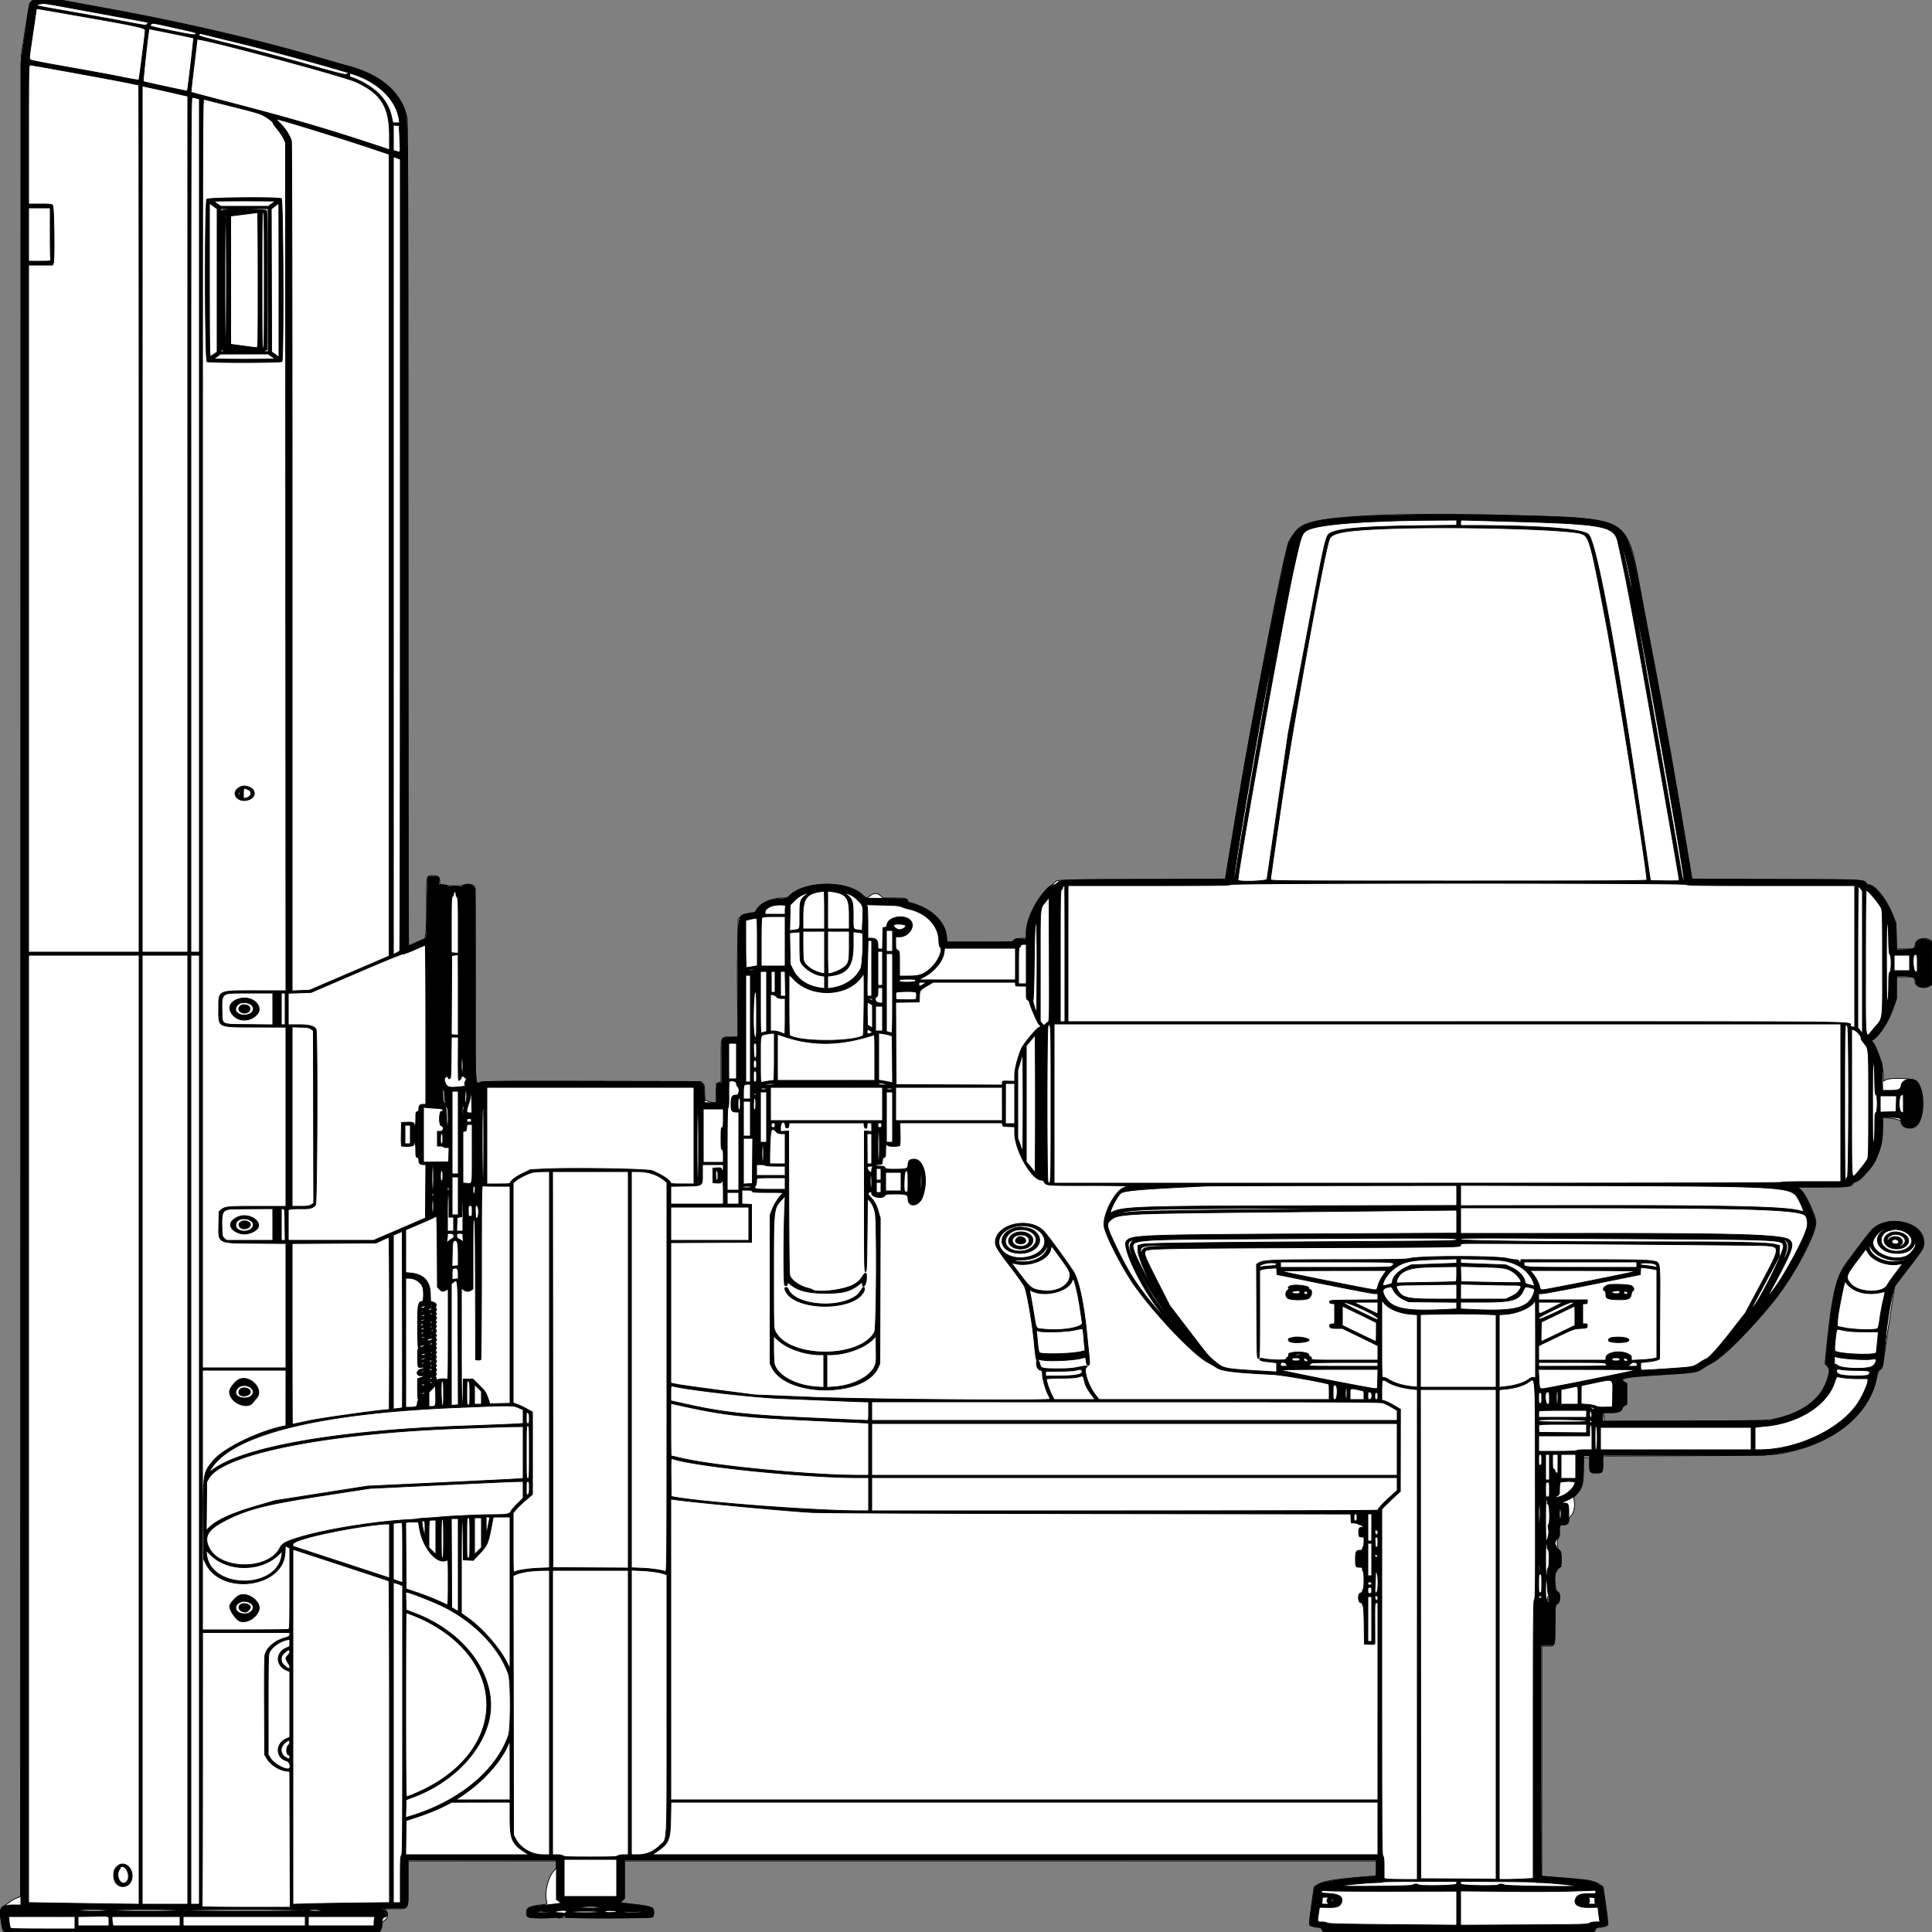 <?xml version = "1.0" encoding = "UTF-8" standalone = "no" ?>
        <svg xmlns:xlink="http://www.w3.org/1999/xlink"  xmlns="http://www.w3.org/2000/svg" preserveAspectRatio="none"   width="2500" height="2500" viewbox="0 0 100 100" >
        <rect width="100%" height="100%" fill="#808080" stroke="none"/>
        <path class="fill" d="M40.117 2.376c-1.944 2.069-2.899 6.681-7.398 35.75L27.554 71.5l-.527 1191.35-.527 1191.351-4.808 1.824c-2.644 1.004-6.411 3.097-8.371 4.65-1.96 1.554-5.185 3.725-7.166 4.825-4.818 2.676-6.326 5.835-5.725 12 1.19 12.215 2.246 18.158 3.597 20.25l1.454 2.25h485.406l1.556-2.223c.856-1.222 1.563-3.359 1.571-4.75.023-4.353 1.071-6.734 3.544-8.058 5.095-2.727 5.47-10.801.623-13.433-2.483-1.349-1.797-1.468 9.319-1.625 22.93-.323 20.5 3.534 20.5-32.533V2408h192v4.845c0 3.578-.524 5.319-2.004 6.658-7.656 6.93-13.502 27.246-11.084 38.522 1.377 6.419 2.101 5.784-8.004 7.018-14.602 1.783-18.398 4.163-17.727 11.113.534 5.526 2.486 5.929 26.319 5.422 11.55-.245 21.675-.419 22.5-.387 15.211.599 109.982.613 112.294.017 3.011-.776 3.224-1.13 3.501-5.821.461-7.788-1.75-8.62-31.795-11.973-2.475-.276-6.034-.741-7.909-1.033l-3.409-.531 2.659-2.466 2.659-2.465V2408h973v9.531c0 6.735-.367 9.655-1.25 9.951-.687.231-10.7 1.136-22.25 2.012-32.095 2.434-46.068 4.932-52.725 9.425l-4.356 2.94-3.316 23.994c-1.824 13.197-3.027 24.462-2.673 25.033.859 1.391 7.23 3.102 11.576 3.108 2.931.005 3.723.498 4.834 3.006l1.328 3h350.664l1.328-3c1.111-2.508 1.903-3.001 4.834-3.006 4.367-.007 10.718-1.719 11.586-3.124.359-.581-.862-11.863-2.714-25.072l-3.366-24.015-5.104-3.392c-2.806-1.865-5.874-3.391-6.815-3.391-.942 0-2.674-.515-3.85-1.144-1.176-.629-12.059-1.944-24.184-2.922-12.126-.978-25.984-2.1-30.797-2.494l-8.75-.715V2130h6.566c11.062 0 10.434 1.5 10.434-24.91 0-26.173.272-28.437 3.602-29.955 3.649-1.662 3.635-13.614-.017-15.278-1.329-.606-2.672-2.058-2.987-3.229-.947-3.532-.668-21.628.335-21.628.513 0 1.248-.995 1.634-2.212.386-1.217 1.767-3.049 3.068-4.073 3.805-2.993 3.606-20.856-.261-23.39-2.77-1.814-3.052-13.047-.395-15.704.562-.562 1.021-4.258 1.021-8.214 0-7.694.479-8.407 5.648-8.407 4.297 0 6.352-1.751 6.352-5.413 0-1.838.708-3.93 1.573-4.648 4.365-3.623 6.714-11.974 5.607-19.939l-.765-5.5 4.598-5.118c6.749-7.512 7.987-12.317 7.987-30.997V1886h8v8.8c0 10.589.464 11.2 8.5 11.2 8.14 0 8.5-.515 8.5-12.132v-9.731l106.75-.412c117.813-.455 117.267-.427 143.55-7.284 54.965-14.339 94.565-49.447 103.754-91.985 1.821-8.431 2.603-10.339 5.108-12.456 2.807-2.373 3.057-3.239 4.909-17 1.073-7.975 4.585-31.656 7.804-52.625l5.853-38.124 15.886-20.66c21.933-28.523 21.886-28.444 21.886-36.664 0-26.118-48.076-36.558-68.087-14.786-1.698 1.847-7.977 9.884-13.953 17.859a8438.975 8438.975 0 0 1-16.915 22.5c-14.892 19.693-20.422 43.655-27.743 120.204l-1.167 12.204 2.683 2.682c3.55 3.551 3.49 7.644-.277 18.787-8.489 25.114-33.193 42.838-70.041 50.251-7.618 1.533-19.371 1.749-113.25 2.088l-104.75.378v-2.422c0-1.332-.284-3.842-.631-5.577l-.631-3.156 9.066.145c9.415.15 15.196-1.974 15.196-5.584 0-.75 1.35-2.325 3-3.5l3-2.136v-26.957l-2.994-1.704c-7.861-4.473 2.616-6.507 47.494-9.221 44.335-2.682 46.756-3.067 54.209-8.627 1.765-1.317 6.334-3.982 10.153-5.922 15.146-7.695 42.012-34.129 77.681-76.433 27.821-32.998 59.969-92.658 58.15-107.917-1.129-9.471-12.257-32.707-19.095-39.874l-4.095-4.291 31.55.137c32.99.144 37.999-.421 39.548-4.458.316-.822 2.672-2.202 5.236-3.067 5.213-1.759 20.544-19.199 24.351-27.7 6.919-15.456 9.154-25.67 8.902-40.682l-.241-14.351 4.825.501c13.143 1.367 19.326 3.058 19.326 5.288 0 6.317 9.651 10.258 17.296 7.064 12.992-5.429 15.153-45.554 3.202-59.448-3.273-3.804-33.689-5.25-40.119-1.907l-3.12 1.623-.471-10.209c-.507-10.992-8.161-33.986-13.171-39.568l-2.117-2.359 2.295-1.543c8.321-5.594 19.19-21.957 24.739-37.242l5.466-15.059V1264h10.8c11.782 0 13.2.567 13.2 5.277 0 7.653 11.462 11.402 19.25 6.296l2.75-1.803v-55.724l-2.654-1.739c-6.671-4.371-17.735-1.194-18.93 5.435-1.089 6.043-1.551 6.258-13.454 6.258h-10.793l-.373-16.75-.372-16.75-5.231-12.814c-7.677-18.806-22.155-36.686-29.705-36.686-1.385 0-2.87-.845-3.476-1.977-2.478-4.63.633-4.495-115.49-5.023l-109.978-.5-10.238-61c-13.892-82.777-26.479-153.692-38.426-216.5a32858.044 32858.044 0 0 1-18.39-97.587c-17.478-93.762-13.073-91.227-165.99-95.499-123.519-3.451-217.381-.588-254.5 7.763-18.455 4.152-24.035 8.394-33.974 25.823-5.959 10.451-48.221 230.142-72.907 379l-9.619 58-108 .5c-80.795.374-108.504.799-110 1.687-1.1.653-3.276 2.566-4.835 4.25-1.559 1.685-3.46 3.063-4.224 3.063-.764 0-5.439 5.044-10.389 11.209-12.157 15.14-20.052 34.466-20.052 49.082v6.483l-7.12.403c-5.852.33-7.44.796-8.911 2.612l-1.79 2.211h-84.953l-.402-6.75c-.75-12.627-9.194-25.044-23.264-34.211-6.231-4.06-20.876-10.039-24.589-10.039-1.084 0-1.971-.605-1.971-1.345 0-3.823-3.206-4.655-17.947-4.655h-14.289l-3.537-3.106c-4.223-3.707-8.382-3.539-13.753.558-4.264 3.252-3.651 3.402-10.495-2.552-20.869-18.151-75.904-16.64-93.961 2.581-1.947 2.073-3.298 2.519-7.627 2.519-15.605 0-30.078 6.692-34.981 16.175-1.075 2.077-2.201 2.825-4.254 2.825-4.776 0-13.53 3.063-16.345 5.72l-2.689 2.537-.566 33.121c-.655 38.349-.655 34.166.005 82.372l.509 37.25h-8.812c-14.174 0-13.258-2.104-13.258 30.435v27.322l-3 1.243-3 1.243V1427l-2.75.005c-1.513.003-4.848-.747-7.411-1.666l-4.662-1.67-.338-9.809c-.298-8.622-.615-10.084-2.617-12.084l-2.277-2.276-141.503-.26c-123.027-.226-141.874-.068-144.351 1.213-6.48 3.351-6.089 11.484-6.106-127.032-.009-68.706-.346-125.416-.75-126.021-2.224-3.331-9.719-4.432-14.235-2.092-2.896 1.5-18.659 1.396-23.707-.157-1.763-.543-4.126-.746-5.25-.452-1.837.48-2.043.074-2.043-4.026 0-5.523-2.381-7.673-8.5-7.673-8.806 0-8.5-1.283-8.5 35.614 0 19.249-.456 35.261-1.118 39.27l-1.118 6.769-10.057 4.424c-5.532 2.432-10.429 4.573-10.882 4.756-.454.184-.826-239.216-.826-532-.001-441.975-.23-533.521-1.347-539.333-6.009-31.248-33.125-55.569-74.152-66.51-4.4-1.173-13.175-3.663-19.5-5.534-92.573-27.375-186.272-49.511-291.506-68.867L78.487 0H60.418C42.689 0 42.307.045 40.117 2.376m2433.962 1443.207c.048 1.165.285 1.402.604.605.289-.722.253-1.585-.079-1.917-.332-.332-.568.258-.525 1.312M2465 1629.5c0 .275.225.5.5.5s.5-.225.5-.5-.225-.5-.5-.5-.5.225-.5.5m-92.1 129.5c-.579 4.501-.394 5.828.663 4.771.309-.31.417-2.522.239-4.917l-.323-4.354-.579 4.5m-370.501 308.547c-.352 1.4-.336 2.85.035 3.221.869.869 2.531-1.749 2.551-4.018.023-2.667-1.863-2.086-2.586.797M702.768 2473.725c1.797.222 4.497.218 6-.01 1.503-.229.032-.411-3.268-.405-3.3.005-4.529.192-2.732.415m110.021.016c3.459.196 8.859.195 12-.003s.311-.358-6.289-.356c-6.6.002-9.17.164-5.711.359m-506.469 22.008c14.752.156 38.602.156 53 0 14.399-.156 2.33-.284-26.82-.283-29.15 0-40.931.127-26.18.283m168.43-.043c1.238.238 3.262.238 4.5 0 1.238-.239.225-.434-2.25-.434s-3.488.195-2.25.434m1252.53.03c2.629.207 6.679.204 9-.005 2.321-.21.17-.379-4.78-.376-4.95.003-6.849.175-4.22.381m323.533-.053c.721.289 1.584.253 1.916-.079.332-.332-.258-.568-1.312-.525-1.165.048-1.402.285-.604.604" fill-rule="evenodd" stroke ="null" fill="#fff" /><path class="line" d="M40.636 2.636C39.186 4.086 38 5.719 38 6.265c0 .546-2.475 17.812-5.5 38.369L27 82.011V2465h-9.099c-10.232 0-14.927 1.567-16.762 5.595-1.336 2.932-1.52 10.051-.28 10.818.472.292 1.171 3.581 1.552 7.309.38 3.728 1.354 7.791 2.164 9.028l1.471 2.25h484.903l1.525-2.95c.839-1.623 1.531-4.211 1.537-5.75.028-7.168 1.136-10.179 3.861-10.495 3.955-.459 3.852-6.691-.142-8.605-5.039-2.416-1.781-3.2 13.294-3.2 18.709 0 16.976 3.364 16.976-32.952v-29.083l96 .055 96 .055v50.789l3.058 2.177c4.099 2.919 4.74 2.725-16.457 4.975-22.958 2.436-24.601 3.102-24.601 9.963 0 4.842.065 4.945 3.75 5.968 4.282 1.19 27.754 1.302 30.706.147 1.076-.42 3.237-.281 4.802.309 2.278.86 3.444.73 5.85-.65 2.719-1.561 3.227-1.58 5.336-.198 3.293 2.158 109.277 1.753 111.903-.427 1.997-1.659 2.208-7.987.35-10.528-1.339-1.831-17.154-4.63-34.912-6.179-8.889-.776-8.788-.682-4.785-4.421l3-2.802v-49.182l486.5-.012 486.5-.012v10.504c0 5.777-.384 10.504-.854 10.504-22.635 0-74.146 7.607-74.146 10.949 0 .578-.873 1.051-1.941 1.051-2.914 0-2.992.305-6.586 25.806-3.832 27.183-4.133 25.729 5.652 27.35 5.541.919 6.707 1.487 8.126 3.958l1.656 2.886h349.186l1.656-2.886c1.419-2.471 2.585-3.039 8.126-3.958 9.832-1.629 9.532-.148 5.584-27.487-3.745-25.934-3.677-25.669-6.549-25.669-1.085 0-2.232-.677-2.55-1.504-.683-1.779-8.113-4.049-17.86-5.455-5.301-.765-52.748-5.041-55.937-5.041-.31 0-.563-67.275-.563-149.5V2129h7.878c10.556 0 9.97 1.554 10.321-27.373l.301-24.79 2.75-2.002c3.897-2.837 3.992-14.835.118-14.835-3.021 0-5.226-23.734-2.368-25.5.55-.34 1.003-1.379 1.006-2.309.004-.93 1.354-2.458 3-3.394l2.994-1.704v-9.517c0-9.414-.032-9.54-3-11.734-1.65-1.22-3-2.943-3-3.83s-.507-2.119-1.127-2.739c-1.576-1.576-.395-5.417 2.687-8.743 2.315-2.498 2.573-3.499 2.3-8.922-.369-7.356.282-8.608 4.477-8.608 6.729 0 7.663-1.75 7.663-14.357 0-12.729-.425-13.63-6.45-13.67l-4.05-.027 6.967-2.971c17.086-7.287 21.747-15.689 22.316-40.225l.411-17.75H2057v9.965c0 11.429.428 12.035 8.5 12.035 8.13 0 8.5-.545 8.5-12.535V1883h209.814l16.843-2.487c68.896-10.173 119.155-49.138 127.447-98.806 1.177-7.054 1.601-7.98 4.468-9.751 3.695-2.284 3.709-2.36 7.991-45.129 2.407-24.041 8.531-57.246 11.656-63.199.54-1.03 8.025-11.053 16.632-22.273 19.752-25.75 20.112-26.351 20.133-33.645.068-24.241-42.081-36.494-63.589-18.485-7.773 6.508-40.27 50.329-44.699 60.275-6.751 15.157-11.094 41.494-18.141 110.007-.465 4.516-.227 5.316 2.428 8.156 2.807 3.004 2.902 3.395 2.052 8.493-4.863 29.183-28.134 49.88-67.035 59.62l-10.5 2.629-107.75.34-107.75.339V1828l9.25-.073c10.024-.079 14.991-1.839 15.537-5.506.158-1.06 1.621-2.692 3.25-3.628l2.963-1.7v-26.033l-3-2.218c-3.567-2.637-3.846-4.612-.75-5.315 1.238-.281 4.275-.967 6.75-1.525 2.475-.557 21.825-2.124 43-3.48 39.535-2.534 46.177-3.514 51.34-7.575 1.438-1.131 6.338-4.114 10.887-6.629 16.057-8.874 51.788-43.796 77.53-75.773 19.604-24.353 31.993-43.78 44.986-70.545 15.957-32.873 16.124-33.98 7.981-53.107-7.741-18.184-10.241-22.531-14.896-25.902L2324.7 1536h32.182c33.922 0 37.098-.37 40.237-4.687.76-1.044 3.269-2.453 5.576-3.13 4.694-1.377 20.59-19.257 23.851-26.827 7.31-16.972 8.803-23.31 9.388-39.856l.566-16 10.5.363c11.903.411 12.513.689 13.378 6.101 1.702 10.643 18.205 10.006 22.928-.884 7.368-16.99 5.701-42.227-3.39-51.318-6.124-6.124-18.52-3.135-19.806 4.777-.865 5.318-3.409 6.428-14.777 6.446l-9.168.015-.414-17.25-.413-17.25-5.237-13c-2.881-7.15-6.145-13.97-7.255-15.155-1.929-2.062-1.936-2.182-.174-2.741 6.344-2.013 19.614-21.716 25.528-37.903l5.8-15.873V1263h6.86c14.686 0 18.14 1.532 18.14 8.047 0 5.584 8.737 8.281 16.309 5.035l4.723-2.025-.266-27.769-.266-27.77-3.5-1.711c-7.724-3.776-17-1.007-17 5.074 0 5.703-1.754 6.586-13.815 6.955l-10.98.336-.41-16.836-.411-16.836-5.442-13.22c-7.808-18.967-22.831-37.28-30.582-37.28-.865 0-2.413-1.069-3.44-2.375-3.605-4.583-4.688-4.625-117.863-4.625-58.881 0-107.057-.315-107.057-.699 0-.384-2.733-16.922-6.074-36.75-3.34-19.828-7.592-45.276-9.449-56.551-5.586-33.928-23.836-135.861-31.868-178-4.14-21.725-12.058-63.8-17.593-93.5-16.646-89.311-20.688-94.97-72.214-101.088-41.8-4.963-221.304-6.827-289.302-3.005-68.892 3.874-81.79 8.388-94.418 33.048-4.735 9.245-53.837 259.36-63.813 325.045-.251 1.65-4.464 27.172-9.362 56.716-4.899 29.544-8.907 53.956-8.907 54.25 0 .294-46.635.534-103.634.534-109.62 0-109.293-.013-114.421 4.668-1.405 1.282-3.205 2.351-4 2.374-12.56.364-35.945 41.586-35.945 63.362V1215h-7.492c-6.408 0-7.672.289-8.74 2-1.217 1.949-2.332 2-43.864 2h-42.615l-.616-6.598c-1.772-18.977-20.278-37.01-44.128-43.001-5.059-1.271-6.545-2.057-6.545-3.464 0-2.876-.435-2.928-27.95-3.348l-26.12-.399-4.351-4.01c-20.208-18.627-71.361-18.525-92.427.185-4.851 4.308-4.904 4.326-14.26 4.887-14.533.87-24.953 5.876-29.394 14.123-1.551 2.88-2.628 3.629-5.946 4.138-20.417 3.135-18.552-5.361-18.552 84.503v75.745l-9.25.406c-12.888.564-11.75-2.38-11.75 30.392V1401h-2.3c-4.144 0-4.7 1.679-4.7 14.2v11.8h-7.5c-4.125 0-7.559-.112-7.632-.25-.072-.138-.409-5.379-.75-11.647-.598-11.028-.71-11.466-3.441-13.5l-2.823-2.103-138.873-.264c-118.818-.225-139.477-.055-143.056 1.178-8.724 3.005-7.925 15.666-7.925-125.599v-124.703l-2.337-2.717c-2.733-3.178-9.735-3.704-13.808-1.037-1.871 1.226-3.246 1.343-6.689.569-2.642-.594-5.603-.624-7.584-.077-2.304.636-3.955.508-5.667-.441-1.328-.736-4.348-1.354-6.711-1.374l-4.296-.035.223-4.309c.123-2.37-.108-4.845-.513-5.5-.838-1.356-13.199-1.678-14.01-.365-.281.454-.72 18.303-.975 39.663-.434 36.339-.582 38.906-2.298 39.905-3.804 2.215-21.399 9.875-21.789 9.486-.223-.224-.5-233.051-.615-517.393-.215-529.636-.352-552.222-3.415-560.987-10.795-30.898-34.472-49.182-79.016-61.018-4.95-1.315-24.75-6.931-44-12.479-75.654-21.804-168.616-43.217-262.634-60.493L76.232 0h-16.48C43.28 0 43.272.001 40.636 2.636m12.103 2.326c-3.753.725-5.467 1.643-4.63 2.48.243.243 20.006 3.847 43.917 8.008 23.91 4.161 55.532 9.871 70.268 12.688 25.947 4.96 26.838 5.063 28.169 3.244.755-1.033 1.206-2.046 1.001-2.251-.452-.453 3.161.231-69.464-13.132C52.984 3.3 57.565 4.03 52.739 4.962m-5.742 6.788c-.002.412-2.027 14.394-4.5 31.07-5.247 35.373-5.127 33.512-2.247 35.021 1.238.649 22.95 4.798 48.25 9.22 25.3 4.422 56.053 10.076 68.341 12.565 12.287 2.489 22.573 4.294 22.857 4.01.575-.576 8.278-60.664 8.293-64.69.011-3.021-12.221-5.603-94.454-19.935-52.431-9.138-46.536-8.219-46.54-7.261m148.446 19.668c-3.174 2.321-1.529 2.836 27.878 8.733 24.008 4.814 28.392 5.447 29.619 4.274 2.173-2.077 2.272-2.046-26.548-8.44-30.45-6.756-28.374-6.45-30.949-4.567m-2.487 6.02c-.956 1.342-8.311 67.859-7.533 68.125 3.041 1.036 56.716 12.626 57.002 12.309.611-.68 8.55-68.23 8.074-68.706-.364-.364-57.363-11.981-57.543-11.728m64.371 7.411c-1.072 1.716 1.787 2.558 44.514 13.121 25.112 6.209 67.891 17.595 95.064 25.303 40.174 11.395 49.748 13.8 51.237 12.871 2.987-1.866 5.09-1.45 4.356.861-.393 1.241-.133 2.18.683 2.466 29.095 10.162 48.101 28.116 53.105 50.165l2.126 9.364h8.711l-.695-4.75c-3.361-23.001-23.726-44.621-52.611-55.851-14.918-5.8-102.1-29.98-153.317-42.522-26.95-6.599-49.681-12.193-50.514-12.43-.833-.238-2.03.393-2.659 1.402M255 51.025c0 .564-1.833 16.131-4.073 34.594-2.241 18.462-3.928 33.676-3.75 33.808.177.133 29.123 7.805 64.323 17.05 66.657 17.507 110.991 30.438 162.25 47.325l30.25 9.966v-17.821c0-37.632-10.576-54.81-43-69.843-16.999-7.881-206-58.415-206-55.079M37 174v90h14.878c12.612 0 15.086.251 16.25 1.652 1.746 2.103 2.618 70.256.954 74.632L68.05 343H37v889h143V671c0-308.55-.209-561-.465-561s-6.668-1.317-14.25-2.928C149.748 103.773 41.235 84 38.664 84 37.124 84 37 90.729 37 174m147 497.605V1232h59V124.423l-19.25-4.384c-10.588-2.412-23.863-5.384-29.5-6.607L184 111.21v560.395M247 679v553h11V128.094l-3.75-1.041c-2.062-.573-4.537-1.044-5.5-1.047C247.085 126 247 152.998 247 679m15 269.933V1770h108v-160.911l-38.25-.294c-51.297-.395-49.109.752-48.569-25.468l.319-15.505 2.752-2.364c4.767-4.097 8.457-4.447 46.998-4.452L370 1561v-231.861l-38.596-.094c-50.723-.123-48.404 1.006-48.404-23.545 0-24.491-2.063-23.5 48.905-23.5h38.102l-.253-548.75-.254-548.75-2.616-5.579c-1.439-3.069-5.155-8.571-8.258-12.228-3.102-3.658-5.525-7.202-5.383-7.877.141-.675-3.083-3.449-7.165-6.164-8.358-5.558-9.692-5.982-52.578-16.722-15.4-3.857-28.788-7.249-29.75-7.539-1.666-.5-1.75 39.039-1.75 820.542m101.282-788.467c6.221 6.282 11.924 15.298 13.808 21.829.561 1.945.919 218.735.911 551.563l-.013 548.358 11.256-.449 11.256-.45 51.5-22.072 51.5-22.072V199.596l-24.5-8.219C441.139 178.676 360.92 154 357.492 154c-.337 0 2.269 2.91 5.79 6.466M509 178.281v16.402l4.097 1.228c5.408 1.62 5.152 2.624 4.221-16.562L516.5 162.5l-3.75-.31-3.75-.311v16.402m0 540.635v516.052l3.75-1.734c2.063-.954 4.081-2.184 4.485-2.734.404-.55.741-231.299.75-512.775L518 205.95l-2.25-.841a103.58 103.58 0 0 0-4.5-1.543l-2.25-.701v516.051M267.655 257.829c-2.789 3.082-2.516 208.64.279 210.136 2.936 1.571 95.287 1.414 96.866-.165 2.383-2.383 1.661-209.483-.734-210.765-3.922-2.099-94.468-1.353-96.411.794m9.345 2.623c0 .249 1.994 1.824 4.43 3.5l4.43 3.048h61.313l4.414-3.17c2.427-1.743 4.413-3.318 4.413-3.5 0-.181-17.775-.33-39.5-.33s-39.5.203-39.5.452m-6 102.099c0 79.972.249 99.391 1.264 98.749a344.8 344.8 0 0 0 4.987-3.3l3.724-2.5.013-92.656.012-92.656-5-3.593-5-3.592v99.548m84.745-95.768l-4.755 3.657.255 92.462.255 92.461 4.75 3.412 4.75 3.412v-99.593c0-54.777-.113-99.565-.25-99.53-.137.034-2.39 1.708-5.005 3.719M37 303.5V338h14.607c12.909 0 14.536-.184 14-1.582-.334-.87-.607-16.395-.607-34.5V269H37v34.5m249.116-30.25c.077 2.155.284 2.576.616 1.25.275-1.1 1.01-2.331 1.634-2.735 2.247-1.455 55.278-.898 56.517.594.823.991 1.059 25.526.872 90.72l-.255 89.362-2.5 1.265-2.5 1.265 3.25.014L347 455V270h-61l.116 3.25m6.134 1.439c.962.252 2.538.252 3.5 0 .962-.251.175-.457-1.75-.457s-2.712.206-1.75.457M339 362.5c0 78 .178 88.5 1.5 88.5s1.5-10.5 1.5-88.5-.178-88.5-1.5-88.5-1.5 10.5-1.5 88.5m-23.5-85.14l-17 2.14v166l16 2.178c8.8 1.198 16.788 2.21 17.75 2.25 1.654.068 1.75-4.734 1.75-87.428 0-48.125-.337-87.451-.75-87.39-.413.06-8.4 1.072-17.75 2.25m-29.256 88.39L286 455l2.75-.068c2.697-.066 2.706-.088.505-1.15l-2.244-1.083-.261-88.099-.261-88.1-.245 89.25M291 362.5c0 55 .341 83.5 1 83.5s1-28.5 1-83.5-.341-83.5-1-83.5-1 28.5-1 83.5m-10 98.795l-4.5 3.205 20.317.271c11.174.149 29.099.149 39.833 0l19.517-.271-4.613-3.25-4.612-3.25-30.721.045-30.721.044-4.5 3.206m1523 212.749c-68.284 2.193-105.488 6.514-114.364 13.285-5.145 3.924-6.21 7.237-15.165 47.171-12.76 56.911-72.471 390.115-72.471 404.414 0 2.525 36.898 1.379 37.456-1.164.271-1.237 6.562-44.1 13.979-95.25l13.486-93 23.477-124.16c25.19-133.221 25.006-132.429 31.558-135.817 10.801-5.585 45.074-8.395 112.294-9.206l50.75-.612V673l-29.25.161c-16.088.088-39.375.486-51.75.883m86 2.456v3.5h11.544c90.309 0 145.975 4.191 153.959 11.591 9.323 8.64 33.403 134.774 60.885 318.926l19.248 128.983 18.682.272c10.275.15 18.682.028 18.682-.27 0-2.091-11.694-69.652-35.485-205.002-24.177-137.552-34.162-190.422-44.101-233.5-4.636-20.097-17.868-22.744-129.914-25.993-37.4-1.084-69.237-1.98-70.75-1.989-2.48-.016-2.75.326-2.75 3.482m-95.5 7.6c-52.766 2.064-70.027 5.061-73.971 12.843-5.863 11.57-47.916 243.037-63.061 347.098-7.407 50.898-13.468 93.31-13.468 94.25 0 1.607 14.489 1.709 243.5 1.709 195.114 0 243.5-.25 243.5-1.26 0-14.479-40.035-266.515-53.57-337.24-19.397-101.363-21.07-107.347-30.98-110.84-16.954-5.974-167.019-9.882-251.95-6.56M1676 705.5c0 .275.225.5.5.5s.5-.225.5-.5-.225-.5-.5-.5-.5.225-.5.5m-1.771 6c-2.045 9.532-2.17 12.961-.184 5.062 1.098-4.366 1.83-8.416 1.627-9-.203-.584-.853 1.188-1.443 3.938m425.027-3.25c.259.688 3.343 14.643 6.853 31.011 3.511 16.369 6.517 29.36 6.681 28.868 1.034-3.1-11.722-61.129-13.437-61.129-.312 0-.355.563-.097 1.25M1671.158 727c0 1.375.227 1.938.504 1.25.278-.687.278-1.812 0-2.5-.277-.687-.504-.125-.504 1.25m-1.079 4.583c.048 1.165.285 1.402.604.605.289-.722.253-1.585-.079-1.917-.332-.332-.568.258-.525 1.312m-1 5c.048 1.165.285 1.402.604.605.289-.722.253-1.585-.079-1.917-.332-.332-.568.258-.525 1.312M1668 741c0 .733.3 1.033.667.667a.948.948 0 0 0 0-1.334c-.367-.366-.667-.066-.667.667m445.079 30.583c.048 1.165.285 1.402.604.605.289-.722.253-1.585-.079-1.917-.332-.332-.568.258-.525 1.312m1.079 5.417c0 1.375.227 1.938.504 1.25.278-.687.278-1.812 0-2.5-.277-.687-.504-.125-.504 1.25m1.079 5c0 1.375.343 3.85.763 5.5.681 2.676.763 2.73.763.5 0-1.375-.343-3.85-.763-5.5-.681-2.676-.763-2.73-.763-.5m1.842 9.798c-.043.714 12.263 71.589 27.348 157.5 15.085 85.911 28.681 163.965 30.213 173.452 2.346 14.52 4.36 21.78 4.36 15.717 0-12.726-61.344-356.162-61.921-346.669M1652 821.5c0 .275.225.5.5.5s.5-.225.5-.5-.225-.5-.5-.5-.5.225-.5.5m-1 5.5c0 .733.3 1.033.667.667a.948.948 0 0 0 0-1.334c-.367-.366-.667-.066-.667.667m-1 5c0 .733.3 1.033.667.667a.948.948 0 0 0 0-1.334c-.367-.366-.667-.066-.667.667m-.921 5.583c.048 1.165.285 1.402.604.605.289-.722.253-1.585-.079-1.917-.332-.332-.568.258-.525 1.312m-1 5c.048 1.165.285 1.402.604.605.289-.722.253-1.585-.079-1.917-.332-.332-.568.258-.525 1.312m-.921 5.417c0 1.375.227 1.938.504 1.25.278-.687.278-1.812 0-2.5-.277-.687-.504-.125-.504 1.25m-1 5c0 1.375.227 1.938.504 1.25.278-.687.278-1.812 0-2.5-.277-.687-.504-.125-.504 1.25m-6.391 31.717c-12.926 65.151-45.296 255.625-43.33 254.971.585-.194 2.295-8.529 3.8-18.523 3.395-22.53 29.391-173.146 38.845-225.054 3.846-21.114 6.858-38.791 6.694-39.283-.164-.492-2.868 12.059-6.009 27.889M310.154 1018.752c-13.506 7.057-1.825 21.733 12.526 15.737 9.297-3.884 8.255-13.64-1.763-16.513-4.803-1.377-6.938-1.223-10.763.776m4.846 7.873v6.625l3.247-.649c7.56-1.512 8.942-8.371 2.25-11.167-5.272-2.202-5.497-1.99-5.497 5.191m-6.426-.958c-.352.917-.175 2.132.393 2.7.711.711 1.033.19 1.033-1.667 0-3.085-.499-3.447-1.426-1.033M1593 1144.587c-2.083 1.153-19.877 1.386-106.75 1.398L1382 1146v176h503.05c544.513 0 507.749-.36 509.447 4.989.409 1.289 1.512 2.011 3.07 2.011H2400v-183l-107.75-.006c-93.408-.006-108.13-.204-110.601-1.493-4.151-2.165-584.735-2.08-588.649.086m-216.75 2.075c-.687.278-1.25 1.319-1.25 2.314 0 .996-.675 2.069-1.5 2.386-1.317.505-1.5 10.946-1.5 85.607V1322h6v-88c0-48.4-.112-87.964-.25-87.921-.138.043-.812.306-1.5.583m1027.75 91.7v91.363l3 3.775 3 3.775v-184.356l-2.188-2.959c-1.203-1.628-2.553-2.96-3-2.96-.447 0-.812 41.113-.812 91.362M1084 1152.5c0 .275.225.5.5.5s.5-.225.5-.5-.225-.5-.5-.5-.5.225-.5.5m283.478 84.5c0 47.025.122 66.263.272 42.75.149-23.512.149-61.987 0-85.5-.15-23.512-.272-4.275-.272 42.75M2414 1246.073c0 108.109-1.174 98.739 10.637 84.926 12.453-14.565 11.363-6.458 11.363-84.52 0-58.057-.213-68.052-1.514-71.167-2.268-5.427-17.141-23.312-19.387-23.312-.791 0-1.099 26.386-1.099 94.073m-1351.5-92.374c-18.891 2.511-23.5 8.841-23.5 32.269V1202h28v-24.5c0-13.475-.338-24.433-.75-24.35-.412.082-2.1.329-3.75.549m8.5 23.789V1202h28l-.004-17.25c-.005-23.685-3.529-28.312-23.746-31.172l-4.25-.602v24.512m-484-21.11c0 1.307-.675 2.937-1.5 3.622-1.282 1.064-1.5 6.44-1.5 37.022v35.777l4.5.358 4.5.357v-35.634c0-30.456-.218-35.816-1.5-36.88-.825-.685-1.5-2.54-1.5-4.122 0-1.892-.514-2.878-1.5-2.878-.913 0-1.5.931-1.5 2.378m16.158-.378c0 1.375.227 1.938.504 1.25.278-.687.278-1.812 0-2.5-.277-.687-.504-.125-.504 1.25m436.377 1.499c-3.965 1.63-7.82 4.307-11.5 7.985l-5.535 5.532-.319 16.616-.319 16.616 4.819-.681c9.052-1.279 8.319.368 8.319-18.684 0-19.192.343-20.453 7.154-26.283 2.313-1.98 4.012-3.589 3.776-3.576-.237.013-3.114 1.127-6.395 2.475m56.744.564c6.898 5.714 7.721 8.626 7.721 27.33 0 18.339-.638 16.82 7.593 18.095l4.093.635.672-14.078c.813-17.019.588-18.043-5.247-23.984-5.337-5.433-8.607-7.623-14.431-9.664l-4.18-1.464 3.779 3.13m257.221 8.253c-8.077 10.114-7.415 2.699-7.422 83.184l-.006 72 2.346 2.868c2.298 2.81 2.385 2.83 4.302 1 1.075-1.027 2.713-2.318 3.64-2.868 1.56-.926 1.664-6.899 1.412-81.096l-.272-80.097-4 5.009m-356.096 6.615c-5.152 2.306-7.404 4.63-7.404 7.64V1183h26v-4.418c0-2.43.269-5.119.597-5.975.899-2.342-13.791-2.095-19.193.324m124.946 1.067c.357 1.788.65 11.521.65 21.627V1214l4.25.033c6.321.05 8.75 2.514 8.75 8.877 0 4.978.065 5.09 2.972 5.09h2.972l.278-13.741.278-13.742 2.5-.508c1.765-.359 2.574-1.244 2.753-3.009 1.184-11.705 26.187-14.752 31.811-3.877 3.963 7.665-5.004 19-15.104 19.091l-5.46.049v7.845c0 7.265.185 7.967 2.5 9.484 2.493 1.633 2.5 1.683 2.5 17.523V1263h12.029c14.096 0 19.413-1.981 29.119-10.852 8.687-7.94 15.434-23.404 11.547-26.466-1.056-.833-1.62-3.707-1.907-9.723-.889-18.626-16.204-34.449-38.288-39.558-3.85-.891-8.35-2.317-10-3.169-2.327-1.202-7.692-1.655-23.9-2.018l-20.901-.469.651 3.253M986.2 1187.2c-.881.881-1.2 9.378-1.2 32v30.8h31v-64h-14.3c-9.789 0-14.679.379-15.5 1.2m-11.2 1.449c-1.375.207-4.187.839-6.25 1.404l-3.75 1.027v30.46c0 22.051.313 30.46 1.135 30.46.624 0 3.999-.528 7.5-1.173l6.365-1.173v-30.827c0-24.068-.274-30.797-1.25-30.691-.687.075-2.375.306-3.75.513m365.204 5.351c-.938 3.254-1.457 17.513-1.876 51.5-.32 25.976-.989 47.516-1.495 48.153-.583.733.101 4.167 1.875 9.427l2.792 8.273.265-30.748c.506-58.829-.087-91.723-1.561-86.605m-177.954-1.311c.963.252 2.537.252 3.5 0 .963-.251.175-.457-1.75-.457s-2.713.206-1.75.457m1278.856 52.811c.04 45.55.236 52.508 1.394 49.5.916-2.379 1.372-8.666 1.424-19.628.061-13.048.362-16.365 1.576-17.372 2.094-1.738 2.173-21.197.093-22.923-1.093-.907-1.484-5.338-1.753-19.872-.228-12.36-.758-19.383-1.562-20.705-.966-1.587-1.208 8.954-1.172 51m-1284.707-48.336c-1.012 1.637 4.173 5.836 7.206 5.836 3.787 0 8.395-2.759 8.395-5.026 0-2.324-14.21-3.062-15.601-.81M1147 1217.5v13.5h8v-27h-8v13.5m-108 4.375c0 9.281.301 18.378.668 20.216 1.417 7.084 12.539 15.047 24.082 17.241l3.25.618V1205h-28v16.875m32 10.625c0 15.125.355 27.5.79 27.5 3.631 0 13.699-3.742 18.024-6.699 8.564-5.855 9.186-7.869 9.186-29.761V1205h-28v27.5m-45.823-25.771l-3.323.409.323 20.278.323 20.278 3.926 7.731c6.446 12.689 19.031 20.79 35.824 23.056l4.75.642v-15.896l-4.363-.654c-11.271-1.69-25.483-12.053-27.012-19.696-.344-1.72-.625-10.721-.625-20.002V1206l-3.25.16c-1.787.088-4.745.344-6.573.569m78.823 16.529c0 26.343-7.178 36.378-28.078 39.253l-4.922.677v16.039l4.75-.666c17.507-2.456 31.747-11.996 38.153-25.561 2.255-4.775 3.791-43.758 1.797-45.62-.11-.103-2.788-.507-5.95-.899l-5.75-.711v17.488m18.607 20.992c-.375 14.987-.622 31.188-.55 36l.132 8.75H1128v-72h-4.712l-.681 27.25M1321 1223.531c0 .843-.675 1.791-1.5 2.107-1.274.489-1.5 4.098-1.5 23.969V1273h10v-51h-3.5c-2.476 0-3.5.448-3.5 1.531m-784.858 5.559c-7.346 3.287-14.122 5.734-15.057 5.437-.973-.309-26.681 10.205-60.142 24.596l-58.443 25.136-14.75.48-14.75.479V1326h13.184c14.049 0 20.517 1.705 22.825 6.016 2.023 3.78 1.303 224.982-.74 227.239-3.703 4.092-7.204 5.033-18.086 4.858-5.707-.092-11.908.12-13.78.471l-3.403.639V1605l55.25-.002 55.25-.001 33.5-14.435 33.5-14.435.263-34.564.263-34.563h-3.313c-4.156 0-5.713-1.522-5.713-5.583 0-2.343-.528-3.322-2-3.707-1.814-.474-2-1.364-2-9.557 0-4.969-.45-9.313-1-9.653-.55-.34-1 .282-1 1.382 0 3.163-4.767 4.116-16.026 3.201-.666-.054-.929-5.434-.75-15.333l.276-15.25 5.958-.306c7.799-.401 10.542.334 10.542 2.825 0 1.09.45 1.981 1 1.981.592 0 1-3.644 1-8.933 0-8.054.197-8.995 2-9.567 1.457-.462 2-1.513 2-3.867 0-4.107 1.544-5.633 5.7-5.633h3.3v-103c0-56.65-.337-102.974-.75-102.943-.413.032-6.761 2.747-14.108 6.033m685.541 2.938c-1.342 11.333-12.279 24.77-26.203 32.193l-6.98 3.721 62.75.029 62.75.029v-41h-91.721l-.596 5.028m1270.682 5.472c.003 5.5.171 7.622.373 4.716.203-2.905.201-7.405-.004-10-.206-2.594-.371-.216-.369 5.284M1136 1253v22h6v-44h-6v22m11 31.392v50.391l2.407.604c1.324.333 3.124.88 4 1.216 1.445.554 1.593-4.196 1.593-50.996V1234h-8v50.392m-558.5-48.5l-4 .608-.259 51.149-.259 51.148 4.509.359 4.509.358v-52.257c0-28.741-.112-52.193-.25-52.115-.138.078-2.05.415-4.25.75m1888.75-.23c-2.79 1.126-1.637 21.031 1.25 21.583l2.5.478v-11.362c0-11.501-.218-12.124-3.75-10.699M37 1848.972v612.972l31.25.535c17.188.294 49.362.766 71.5 1.05l40.25.515V1236H37v612.972M184 1850v614h59V1236h-59v614m63 0v614h10.979l.013-614 .013-614H247v614m2204-604v10h20v-20h-20v10m41.343 11.5c.003 4.4.179 6.076.39 3.724.212-2.352.209-5.952-.006-8s-.388-.124-.384 4.276m-1514.53-3.817c.721.289 1.584.253 1.916-.079.332-.332-.258-.568-1.312-.525-1.165.048-1.402.285-.604.604m13.937.06c3.987.189 10.513.189 14.5 0 3.987-.19.725-.346-7.25-.346s-11.237.156-7.25.346M969 1255c-2.291.734-2.207.808 1 .885 1.925.046 4.175-.352 5-.885 1.885-1.218-2.196-1.218-6 0m15 42.107c0 36.279.152 40.049 1.593 39.496.876-.336 2.676-.883 4-1.216l2.407-.604V1257h-8v40.107m14-26.607v13.5h5v-27h-5v13.5m12 2.5v16l3.25.001 3.25.002-.298-16.002-.297-16.001H1010v16m104.81-8.96c-17.966 25.503-63.714 27.511-87.06 3.822l-6.75-6.849-.032 13.744c-.112 48.615.171 64.711 1.147 65.314 13.393 8.278 81.401 8.263 94.803-.02.945-.584 1.785-78.747.855-79.584-.15-.135-1.484 1.473-2.963 3.573M965 1331v69h6v-138h-6v69m199.667-63.333c-2.54 2.539-.342 3.333 9.226 3.333 9.427 0 12.7-1.074 10.371-3.402-.821-.822-18.77-.759-19.597.069M1189 1273.5c0 3.044 1.235 3.136 5.632.418 4.349-2.687 4.259-2.918-1.132-2.918-4.133 0-4.5.204-4.5 2.5m11.5 1.653c-10.459 6.19-10.376 6.08-10.709 14.214l-.291 7.133-15.259.276-15.259.276.259 53.224.259 53.224 68.75.257 68.75.257v-2.507c0-2.775-.217-2.716 9.25-2.516l6.75.143.01-7.817c.011-8.025 3.96-23.489 8.822-34.546 2.63-5.981 19.328-26.073 22.712-27.328l2.543-.943-3.03-3.646c-2.586-3.11-12.057-25.718-12.057-28.78 0-.552-.9-1.485-2-2.074-1.758-.941-2-2.094-2-9.535V1276h-7c-6.8 0-7-.071-7-2.5v-2.5l-53.25.005-53.25.006-7 4.142m-32.22.583c2.629.207 6.679.204 9-.005 2.321-.21.17-.379-4.78-.376-4.95.003-6.849.175-4.22.381m-32.28 7.714c0 3.922-.442 5.698-1.576 6.333-3.712 2.077-1.388 7.683 3.326 8.024l4.25.308V1278h-3c-2.966 0-3 .061-3 5.45m28.287-3.71c3.182.199 8.132.197 11-.004 2.867-.201.263-.364-5.787-.362-6.05.002-8.396.167-5.213.366m20.046-.073a.948.948 0 0 0 1.334 0c.366-.367.066-.667-.667-.667-.733 0-1.033.3-.667.667m-208.683 13.17c-1.515 22.882-.826 47.999 1.35 49.163 1.979 1.059 2 .76 2-28.358 0-23.835-.258-29.527-1.355-29.948-1.057-.406-1.495 1.604-1.995 9.143m183.781-8.517c-.311.808-.422 3.204-.248 5.325l.317 3.855 11.889.165c6.54.091 12.502-.07 13.25-.357 1.761-.675 1.856-8.915.111-9.547-3.658-1.324-24.776-.858-25.319.559m-867.402 2.432c-4.508 2.27-5.296 5.881-4.808 22.016.546 18.055-2.34 16.663 35.305 17.023l30.474.292V1285l-28.75.002c-25.379.001-29.157.206-32.221 1.75m66.394 18.748c.001 11.55.147 16.138.324 10.196.177-5.943.176-15.393-.002-21-.178-5.608-.323-.746-.322 10.804m5.577 0v20.5h5v-41h-5v20.5m633 5v23.5h3.963c2.18 0 6.246.9 9.037 2 2.791 1.1 5.282 2 5.537 2 .255 0 .463-10.35.463-23v-23h-4.545c-3.516 0-5.113-.567-7.046-2.5-1.375-1.375-3.604-2.5-4.954-2.5H997v23.5m-686.411-18.403c-11.9 2.857-16.341 10.712-10.84 19.174 6.772 10.416 21.369 11.72 31.414 2.806 11.626-10.317-3.196-26.152-20.574-21.98m813.494.268c2.2 1.924 4.917 2.571 4.917 1.17 0-.996-.936-1.535-2.667-1.535-1.466 0-2.479.164-2.25.365m-813.754 6.039c-5.227 2.363-7.136 8.679-3.579 11.842 7.767 6.908 23.063 2.112 20.889-6.55-1.284-5.116-11.077-8.11-17.31-5.292m811.894 13.291l.277 14.696 3.25 1.896 3.25 1.897v-29.753l-2.904-1.715c-1.598-.944-3.185-1.716-3.527-1.716-.342 0-.498 6.613-.346 14.695m-811-10.138c-4.744 3.322-1.293 9.443 5.325 9.443 7.584 0 9.66-8.908 2.413-10.358-4.559-.912-5.247-.83-7.738.915M1133 1318v16h9v-32h-9v16m231 110v103h469.941c312.215 0 470.148-.336 470.559-1 .395-.639 14.51-1 39.059-1H2382v-204H1364v103m-7.8-100.8c-1.741 1.741-1.741 200.859 0 202.6 3.847 3.847 3.8 5.092 3.8-101.3s.047-105.147-3.8-101.3M2387 1427.559c0 67.451.336 101.351 1 100.941.55-.34 1-1.506 1-2.59 0-1.085.675-2.232 1.5-2.548 1.974-.758 2.304-190.503.339-194.815-3.766-8.268-3.839-6.398-3.839 99.012m-2009 17.353V1561l10.75-.004c8.957-.003 11.293-.334 14.004-1.988l3.255-1.984-.255-111.654-.254-111.654-2.82-2.108c-2.381-1.78-4.52-2.161-13.75-2.446l-10.93-.339v116.089M1122 1335c0 3.288.527 3.51 4.633 1.95l2.762-1.051-2.947-1.943c-3.939-2.596-4.448-2.477-4.448 1.044m227.48 93c0 53.075.122 74.788.27 48.25.148-26.537.148-69.962 0-96.5-.148-26.537-.27-4.825-.27 48.25m1046.52-1.019c0 99.93-.12 97.228 4.167 93.769 2.624-2.117 14.46-17.064 16.194-20.45 1.471-2.873 1.639-10.202 1.639-71.685 0-74.575.257-71.28-6.167-78.917-2.42-2.876-3.857-5.497-3.585-6.537.616-2.358-6.023-9.735-9.498-10.552l-2.75-.647v95.019m-1403.703-88.932c-8.962 1.771-8.297-.881-8.297 33.093 0 27.508.14 30.018 1.646 29.44 1.406-.539 13.365-2.503 15.604-2.562.413-.011.75-13.745.75-30.52V1337l-2.75.11c-1.513.06-4.642.483-6.953.939M1137 1367.26v30.447l6.75 1.144c3.713.629 7.769 1.425 9.015 1.767l2.265.623-.265-30.366-.265-30.367-3.5-1.136c-1.925-.624-5.862-1.456-8.75-1.847l-5.25-.713v30.448m-131 .887V1398h126v-29.617c0-27.756-.11-29.581-1.75-29.048-42.122 13.666-78.215 14.367-114.5 2.222l-9.75-3.264v29.854m327.75-21.855l-5.75 6.904v150.081l5.75 7.029 5.75 7.029.26-44.668c.143-24.567.143-64.605 0-88.973l-.26-44.306-5.75 6.904m-749.984 22.445c-.244 24.546-.409 26.764-2.016 27.073-1.068.205-1.75-.277-1.75-1.237 0-1.862-2.104-2.069-3.8-.373-1.647 1.647-1.504 4.094.48 8.254 2.016 4.229 5.218 5.111 15.159 4.175 9.595-.902 11.03-1.156 11.891-2.102.423-.466.204-.522-.487-.124-2.061 1.187-2.732-2.486-1.004-5.497 1.452-2.531 1.446-2.874-.078-4.18-2.932-2.51-5.161-2.863-5.161-.817 0 1.959-2.66 4.764-3.614 3.81-.311-.311-.507-12.975-.434-28.142l.133-27.577h-9.052l-.267 26.737M975.5 1346c.34.55 1.379.993 2.309.985 1.457-.014 1.484-.15.191-.985-1.958-1.266-3.282-1.266-2.5 0m-32.5 27v23h10v-46h-10v23m32.212-13.761c.245 7.868.548 9.288 2.038 9.573 1.568.3 1.75-.66 1.75-9.239 0-8.965-.129-9.573-2.038-9.573-1.923 0-2.021.516-1.75 9.239m345.038 14.913l-3.25 10.652v87.993l3.25 8.851 3.25 8.852.264-31.75c.145-17.463.145-46.038 0-63.5l-.264-31.75-3.25 10.652m-723.235 3.539c.009 4.845.452 9.484.985 10.309.663 1.026.974-1.565.985-8.191.008-5.4-.428-9.965-.985-10.309-.638-.394-.994 2.569-.985 8.191m-17.65 1.809c.003 5.5.171 7.622.373 4.716.203-2.905.201-7.405-.004-10-.206-2.594-.371-.216-.369 5.284M975 1377c0 4.333.267 5 2 5s2-.667 2-5-.267-5-2-5-2 .667-2 5m1448.097 51c.033 48.526.192 54.007 1.455 50 .983-3.122 1.422-9.598 1.433-21.143.012-13.862.266-16.739 1.515-17.219 2.142-.822 2.214-22.15.077-22.97-1.146-.44-1.486-4.3-1.75-19.857-.218-12.896-.732-19.975-1.547-21.311-.968-1.589-1.212 9.21-1.183 52.5M975 1393c0 6.333.19 7 2 7s2-.667 2-7-.19-7-2-7-2 .667-2 7m-31.504 7.006c-.342.554-.53 8.006-.418 16.56.138 10.567-.162 15.918-.937 16.693-.826.826-1.141 15.728-1.141 53.941v52.8h15v-101h-2.435c-6.69 0-7.565-1.205-7.565-10.419 0-9.387 1.369-11.581 7.223-11.581 3.281 0 4.27-8.516 1.277-11-.825-.685-1.5-2.54-1.5-4.122 0-2.998-7.852-4.544-9.504-1.872m94.826 1.744c17.503.153 45.853.153 63-.001 17.148-.153 2.828-.278-31.822-.278s-48.68.125-31.178.279m98.678.813c0 1.126 1.567 1.415 7.25 1.337 5.939-.083 6.617-.242 3.75-.881-8.179-1.822-11-1.939-11-.456M990 1403c-1.778.569-.405.829 4.75.9 4.233.059 7.25-.316 7.25-.9 0-1.167-8.356-1.167-12 0m311.088 25l-.04 26H1313v-52h-11.873l-.039 26M963.2 1404.2c-.741.741-1.2 4.378-1.2 9.5v8.3h9v-19h-3.3c-1.815 0-3.84.54-4.5 1.2m-354.121 9.375c-.053 4.745-.902 9.495-2.579 14.425-3.499 10.288-3.374 12 .877 12h3.378l-.458-15.75c-.491-16.921-1.09-22.168-1.218-10.675M630 1469.5v62.5h14.933c13.645 0 14.983-.159 15.519-1.848.931-2.935 7.82-7.895 17.252-12.421l8.71-4.179 17.543-.85c36.362-1.762 133.773-.198 139.918 2.246 11.662 4.64 22.545 11.648 23.69 15.255.515 1.624 2.011 1.797 15.502 1.797H898v-125H630v62.5m367-41v21.5h145v-43H997v21.5m162 0v21.5h138v-43h-138v21.5M984 1409c0 .55 1.8 1 4 1s4-.45 4-1-1.8-1-4-1-4 .45-4 1m163 0c0 .55 1.8 1 4 1s4-.45 4-1-1.8-1-4-1-4 .45-4 1m-573.989 5.25c.016 7.835 1.04 12.75 2.655 12.75 1.079 0 1.164-.449.369-1.934-.569-1.064-1.035-5.114-1.035-9 0-4.044-.428-7.066-1-7.066-.55 0-.995 2.362-.989 5.25m29.795-4.25c-1.008 2.296-1.615 17-.701 17 .442 0 1.077-1.463 1.411-3.25.769-4.127.169-15.753-.71-13.75m1871.614 18.5c-.001 11 .145 15.636.325 10.303.179-5.333.18-14.333.001-20-.178-5.667-.325-1.303-.326 9.697M585 1465.5v53.5h8v-107h-8v53.5m399-20v32.5h8v-65h-8v32.5m163 0v32.5h8v-65h-8v32.5m1320.4-17c.001 8.25.156 11.492.344 7.204.188-4.287.187-11.037-.002-15-.19-3.962-.343-.454-.342 7.796M975.5 1416c-.34.55.309 1 1.441 1 1.132 0 2.059-.45 2.059-1s-.648-1-1.441-1-1.719.45-2.059 1m1484.75 1.031c-3.692 1.484-3.467 21.503.25 22.214l2.5.478v-11.862c0-6.523-.113-11.832-.25-11.798-.137.035-1.262.471-2.5.968m-27.25 11.504v10.535l10.25-.285 10.25-.285.285-10.25.285-10.25H2433v10.535m-1478-.035c0 6 .3 7.5 1.5 7.5s1.5-1.5 1.5-7.5-.3-7.5-1.5-7.5-1.5 1.5-1.5 7.5m20.098 0c-.143 6.157.102 7.5 1.364 7.5 1.247 0 1.538-1.418 1.538-7.5 0-5.667-.333-7.5-1.364-7.5-1.015 0-1.408 1.918-1.538 7.5m-13.098 19v22.5h9v-45h-9v22.5m-384.975-12.935c.536 1.411.975 7.036.975 12.5 0 5.957.4 9.935 1 9.935 1.305 0 1.325-19.014.025-22.435-.537-1.411-1.425-2.565-1.975-2.565-.661 0-.669.872-.025 2.565m21.642-1.898c-.367.366-.588 6.104-.492 12.75l.175 12.083.575-11.5c.316-6.325.939-12.062 1.384-12.75.838-1.295-.467-1.759-1.642-.583M548 1468.333v35.504l16.25-.177 16.25-.178.288-9.241.287-9.241h-3.537c-1.946 0-3.538-.45-3.538-1s-1.8-1-4-1h-4v-19h3.799c4.365 0 5.301-6.217 1.102-7.316-2.963-.775-2.873-17.617.099-18.394 4.619-1.208 2.199-3.783-3.75-3.99-3.162-.109-8.788-.485-12.5-.835l-6.75-.636v35.504m76.667-33.666c-1.123 1.123-.794 96.333.333 96.333.653 0 1-16.833 1-48.5 0-26.675-.15-48.5-.333-48.5-.184 0-.634.3-1 .667M902 1482.441c0 31.706.347 48.559 1 48.559s1-16.647 1-47.941c0-30.882-.356-48.161-1-48.559-.661-.409-1 15.823-1 47.941M617.45 1469c0 18.975.134 26.737.298 17.25.165-9.487.165-25.013 0-34.5-.164-9.487-.298-1.725-.298 17.25m292.55.5v34.5h26v-7.893c0-6.094-.342-8.024-1.5-8.469-1.235-.473-1.5-3.057-1.5-14.607 0-11.805.238-14.031 1.5-14.031 1.25 0 1.5-2 1.5-12v-12h-26v34.5m-305.998-19.75c-.002 1.834.553 2.25 2.998 2.25 2.485 0 3-.405 3-2.356 0-1.975-.485-2.34-2.998-2.25-2.41.085-2.998.547-3 2.356M998 1456c0 2.533.389 3 2.5 3 2.111 0 2.5-.467 2.5-3s-.389-3-2.5-3c-2.111 0-2.5.467-2.5 3m12 2.592v5.592l5.25-.342 5.25-.342.224 91.907c.153 62.617.569 92.952 1.306 95.184 2.071 6.275 12.744 13.708 23.457 16.334 2.742.673 5.588 1.722 6.323 2.332 2.542 2.11 17.062 2.031 29.996-.162 18.847-3.197 28.545-8.069 34.131-17.148 4.211-6.843 5.651-6.118 5.232 2.636-.397 8.286-5.169 14.078-5.169 6.274 0-1.881-.267-1.82-3.75.857-12.261 9.425-20.766 11.709-43.75 11.752-22.859.043-36.192-3.386-46.25-11.894-3.03-2.563-3.25-2.612-3.25-.72 0 2.657-1.703 3.639-3.592 2.072-1.508-1.252-1.449-64.614.095-102.424l.531-13-4.557 4.947c-10.527 11.427-10.477 10.974-10.477 94.786 0 70.52.018 71.174 2.128 75.532 17.026 35.17 109.533 35.869 128.603.972 2.608-4.772 3.254-145.147.714-154.951-1.943-7.497-3.819-11.373-7.309-15.102l-2.636-2.816-.5 47.316c-.435 41.17-.695 47.316-2 47.316-1.322 0-1.5-10.778-1.5-91v-91l4.75.333 4.75.332v-5.582c0-5.537-.025-5.583-3-5.583-2.774 0-3 .27-3 3.573 0 4.832-3.342 4.541-3.813-.331l-.314-3.242h-96.746l-.314 3.25c-.239 2.479-.788 3.25-2.313 3.25-1.525 0-2.074-.771-2.313-3.25-.647-6.702-6.187-4.605-6.187 2.342m126-2.592c0 2.533.389 3 2.5 3 2.111 0 2.5-.467 2.5-3s-.389-3-2.5-3c-2.111 0-2.5.467-2.5 3m28.804 11.144c.185 8.591-.091 14.543-.703 15.155-1.499 1.499-14.058 1.459-15.309-.049-2.149-2.59-2.792-1.013-2.792 6.844 0 7.18-.22 8.151-1.948 8.603-1.464.383-2.022 1.537-2.25 4.656-.296 4.06-.386 4.154-4.302 4.464-6.743.534-6.523 2.183.292 2.183 5.108 0 6.41.35 7.44 2 1.133 1.815 2.332 2 12.943 2 14.882 0 16.825-.672 16.825-5.82 0-5.036 2.357-7.18 7.894-7.18 13.181 0 19.078 26.96 10.761 49.197-4.508 12.055-18.583 13.722-18.64 2.208-.027-5.56-2.151-6.405-16.103-6.405-11.348 0-12.54.174-13.68 2-2.869 4.594-17.232 2.344-17.232-2.7 0-2.638-2.14-3.041-4.034-.759-1.073 1.293-.796 2.058 1.724 4.75 6.006 6.419 8.257 10.436 10.78 19.237l2.573 8.972-.272 94-.271 94-2.382 5.27c-17.45 38.611-118.265 38.413-137.174-.27l-2.444-5v-192l2.589-7.074c2.554-6.98 9.193-17.288 13.302-20.654 2.014-1.649 1.193-1.729-18.172-1.75-17.092-.019-20.372-.258-20.857-1.522-.429-1.117-2.209-1.5-6.969-1.5H960v17.905l6.25.297 6.25.298v49l-52.25.259-52.25.259v181.708l8.25 1.637c4.538.9 28.95 4.342 54.25 7.65l46 6.013 72.5 2.978c68.774 2.826 310 4.746 310 2.467 0-.29-1.324-3.151-2.942-6.356-3.158-6.256-7.058-20.042-7.058-24.95 0-3.812-.895-6.16-2.357-6.182-3.083-.047-5.904-4.975-5.401-9.437.273-2.424.133-4.776-.313-5.227-.445-.45-1.559-9.144-2.476-19.319-2.31-25.637-9.433-67.138-12.722-74.124-1.393-2.957-9.612-14.575-18.266-25.818-15.689-20.382-19.406-26.322-19.437-31.058-.16-24.267 44.619-34.459 63.106-14.363 6.468 7.03 36.118 47.912 39.228 54.09 6.54 12.986 12.438 42.147 16.112 79.661.814 8.311 2.025 20.18 2.69 26.375.88 8.19.91 11.563.11 12.363-1.825 1.825-3.049.145-3.783-5.195-.575-4.174-.987-4.947-2.344-4.39-9.216 3.781-46.619 5.677-57.489 2.913-2.578-.655-2.742-.547-1.766 1.162.591 1.036 1.442 3.432 1.89 5.325 1.121 4.736 3.476 5.273 23.218 5.301 12.994.018 18.605-.423 26.407-2.072 9.88-2.088 13.411-1.972 10.252.338-3.849 2.813 2.251 22.501 10.36 33.436l5.973 8.056H1720v-9.981c0-9.527-.102-10.005-2.25-10.512-19.395-4.575-60.261-11.444-71.25-11.975-48.654-2.353-65.43-4.413-72.145-8.86-2.635-1.745-7.748-4.747-11.361-6.672-18.902-10.068-67.922-61.438-94.949-99.5-15.072-21.224-36.884-63.603-39.23-76.218-2.571-13.827 13.149-45.463 24.956-50.224 1.8-.725 3.52-1.72 3.824-2.211.321-.519-20.635-.862-50.12-.819-54.489.078-53.705.148-56.475-5.028-.617-1.153-2.094-2-3.488-2-12.475 0-34.512-38.953-34.512-61.006v-7.91l-7.75-.292c-7.172-.27-7.774-.46-8.07-2.542l-.319-2.25-66.181-.002-66.18-.001.304 14.147m-560.997-7.894c-.255 3.533-.687 4.304-2.557 4.57l-2.25.319v66.66l4.334.35c8.39.679 7.666 4.288 7.666-38.222V1455h-3.443c-3.335 0-3.452.133-3.75 4.25M524 1468v12h7v-24h-7v12m635.385 0c0 6.875.16 9.688.355 6.25.196-3.437.196-9.062 0-12.5-.195-3.437-.355-.625-.355 6.25m-162.73 7.658c-.36 7.512-.655 17.412-.655 22V1506h20v-39h-4.545c-3.516 0-5.113-.567-7.046-2.5-5.814-5.814-7.023-4.074-7.754 11.158M1136 1483c0 13.333.365 21 1 21s1-7.667 1-21-.365-21-1-21-1 7.667-1 21m-566-9.5c0 5.111.321 6.5 1.5 6.5s1.5-1.389 1.5-6.5-.321-6.5-1.5-6.5-1.5 1.389-1.5 6.5m552.069 13l.096 19.5H1128v-39h-6.027l.096 19.5M962 1502.55v29.55l5.75-.3 5.75-.3.265-29.25.265-29.25H962v29.55m17.382-11.05c.002 6.6.164 9.17.359 5.711.196-3.459.195-8.859-.003-12s-.358-.311-.356 6.289m6.618 1c0 7 .391 11.5 1 11.5s1-4.5 1-11.5-.391-11.5-1-11.5-1 4.5-1 11.5m194.437 36.5c0 14.575.14 20.537.31 13.25.171-7.287.171-19.213 0-26.5-.17-7.287-.31-1.325-.31 13.25m5.958-11.5c.001 7.7.158 10.718.348 6.706.191-4.011.189-10.311-.002-14-.192-3.688-.348-.406-.346 7.294M559 1524c0 10.667.373 17 1 17s1-6.333 1-17-.373-17-1-17-1 6.333-1 17m350-5.611c0 16.731.955 16.031-22.41 16.423l-18.59.312V1558h68v-15c0-13.593-.735-17.74-2.382-13.447-.456 1.189-1.828 1.481-5.857 1.25l-5.261-.303v-19l5.329-.305c4.671-.267 5.396-.051 5.867 1.75.906 3.464 2.304 2.284 2.304-1.945v-4h-27v11.389m70-4.389v7h37v-12h-12.441c-7.215 0-12.701-.42-13.059-1-.34-.55-3.066-1-6.059-1H979v7m143.382-3.553c-.651 1.696 2.551 6.476 4.368 6.522.71.017 1.25-1.179 1.25-2.769 0-1.54.54-3.34 1.2-4 .933-.933.371-1.2-2.531-1.2-2.334 0-3.94.542-4.287 1.447M1134 1519.5v7.5h6v-15h-6v7.5m-564 2c0 5.111.321 6.5 1.5 6.5s1.5-1.389 1.5-6.5-.321-6.5-1.5-6.5-1.5 1.389-1.5 6.5m356.202-.329c.429 8.875 2.798 9.225 2.798.412 0-5.275-.307-6.583-1.548-6.583-1.262 0-1.492 1.139-1.25 6.171m245.548-5.482c-1.941.507-2.756 26.311-.832 26.311.505 0 1.63.273 2.5.607 1.397.536 1.582-1.047 1.582-13.5 0-7.759-.338-14.055-.75-13.991-.412.064-1.537.322-2.5.573m-482.561 1.379c-5.355 1.054-18.273 7.519-22.232 11.126l-2.957 2.693v284.626l4.25 1.314c2.337.722 7.962 3.33 12.5 5.796l8.25 4.482v106.632l-8.841 7.519c-4.862 4.135-10.487 9.529-12.5 11.985l-3.659 4.465v38.682c0 38.019.033 38.665 1.947 37.641 3.871-2.072 17.838-4.188 31.303-4.743l13.75-.566V1516l-8.75.11c-4.812.06-10.69.491-13.061.958m26.059 255.182l.252 256.25 48.75.26 48.75.259V1516h-98.004l.252 256.25m101.752.11v256.36l13.75.547c11.68.464 23.388 2.125 30.5 4.326 1.663.515 1.75-11.918 1.75-251.453v-251.994l-3.446-2.841c-9.21-7.591-20.758-11.288-35.304-11.299L817 1516v256.36M1191.199 1529c0 8.174.316 12.514.801 11 .44-1.375.801-6.325.801-11s-.361-9.625-.801-11c-.485-1.514-.801 2.826-.801 11m-45.199 0v12h20v-24h-20v12m-19.91.006c.066 4.953.523 9.255 1.015 9.559.503.311.895-3.638.895-9.006 0-5.805-.399-9.559-1.016-9.559-.621 0-.969 3.496-.894 9.006M585 1547.5v24.5h8v-49h-8v24.5m394.667-22.833c-.367.366-.667 2.172-.667 4.013 0 1.841-.521 4.181-1.158 5.201-2.92 4.676-1.266 5.119 19.127 5.119H1016v-15h-17.833c-9.809 0-18.134.3-18.5.667M1134 1536.5v6.5h6v-13h-6v6.5m52.378 6.5c0 6.325.163 8.912.361 5.75.198-3.162.198-8.338 0-11.5-.198-3.162-.361-.575-.361 5.75m-563.357 103.111c-.02 62.381-.423 112.691-.906 113.174-.479.479-2.164.724-3.743.543l-2.872-.328-.255-90.75c-.225-79.743-.437-90.75-1.75-90.75-1.304 0-1.495 5.731-1.495 44.943v44.944l-2.223 1.556c-3.066 2.148-7.011 1.948-10.142-.516l-2.635-2.072v75.572c0 48.467.35 75.573.976 75.573.584 0 1.086-6.714 1.25-16.75l.274-16.75 6.237.009 6.237.01 8.263 8.228c7.447 7.416 8.533 8.995 10.997 15.991l2.734 7.762 13.016-.306 13.016-.305V1535h-16.918c-9.305 0-17.617-.268-18.471-.596-1.399-.537-1.557 10.597-1.59 111.707M1561 1534.695c-83.204 3.96-104.568 5.703-110.213 8.994-4.602 2.682-17.374 27.766-12.926 25.385 14.476-7.747 31.442-8.34 251.389-8.782l195.75-.393V1534l-158.75.193c-87.312.106-161.675.332-165.25.502m329 12.3v13.154l149.75-.181c193.86-.236 268.787 1.454 288.096 6.496 3.063.8 5.732 1.292 5.931 1.092.665-.665-5.802-15.005-8.574-19.01-8.777-12.681-26.268-13.638-260.453-14.249l-174.75-.457v13.155M598.232 1538c0 1.925.206 2.713.457 1.75.252-.963.252-2.537 0-3.5-.251-.963-.457-.175-.457 1.75m13.768 2.083c0 6.608 2.37 6.261 2.805-.411.241-3.69-.022-4.672-1.25-4.672-1.203 0-1.555 1.152-1.555 5.083M960 1536c0 .564 2.833 1 6.5 1s6.5-.436 6.5-1c0-.564-2.833-1-6.5-1s-6.5.436-6.5 1m-381 2.5c0 1.375.45 2.5 1 2.5s1-1.125 1-2.5-.45-2.5-1-2.5-1 1.125-1 2.5m362 12v7.5h15v-15h-15v7.5m-382-4.5c0 1.1.45 2 1 2s1-.9 1-2-.45-2-1-2-1 .9-1 2m20 22.5v24.5h8v-18h-6v-15.5c0-9.667-.376-15.5-1-15.5-.639 0-1 8.833-1 24.5m18.776-9.259l-.276 15.242-3 .516-3 .516-.289 8.742-.289 8.743H599v-24.5c0-27.123-.792-33.113-1.224-9.259M559 1561c0 5.333.407 9 1 9s1-3.667 1-9-.407-9-1-9-1 3.667-1 9m47 6c0 6.8.071 7 2.5 7s2.5-.2 2.5-7-.071-7-2.5-7-2.5.2-2.5 7m9.125 1.356c.235 7.498.447 8.307 2.068 7.883 2.946-.77 2.697-16.239-.261-16.239-1.947 0-2.053.49-1.807 8.356M868 1583.5v21.5h101v-43H868v21.5m692-19.463c-76.884.621-96.616 1.586-111 5.428-3.209.857-4.042 1.283-2 1.023 28.922-3.689 13.196-3.339 288-6.399l68.5-.762-84.5.054c-46.475.03-118.025.325-159 .656m330 15.463v16.5l158.25-.005c209.831-.008 260.598 1.7 267.908 9.009 6.033 6.033 3.007 13.811-26.838 68.996l-2.434 4.5 3.091-3.5c15.313-17.341 47.345-76.034 48.709-89.251.658-6.368-.971-12.296-3.793-13.806-13.025-6.971-80.341-8.973-301.143-8.955L1890 1563v16.5m-1593-14.817c-9.057 1.486-10.367 4.563-9.847 23.12.34 12.127.402 12.418 3.153 14.784l2.806 2.413H353v-41l-26.75.136c-14.712.075-27.875.321-29.25.547m61.423 19.817c.001 11.55.147 16.138.324 10.196.177-5.943.176-15.393-.002-21-.178-5.608-.323-.746-.322 10.804m5.577-.07V1605h5.041l-.27-20.25c-.27-20.145-.283-20.252-2.521-20.57l-2.25-.319v20.569m1444-17.738c-10.725.131-89.025.94-174 1.798-183.161 1.849-188.149 2.126-197.535 10.978-4.738 4.469-4.324 7.507 3.277 24.032 15.247 33.15 25.781 51.115 43.097 73.5 7.085 9.158 23.097 28 23.796 28 .235 0-3.552-5.287-8.414-11.75-24.172-32.127-46.714-80.628-40.609-87.374 7.137-7.886 12.846-8.079 279.138-9.412l148.25-.742V1566l-28.75.227c-15.812.125-37.525.334-48.25.465m-370.75 6.423c-1.787 1.145-3.25 2.299-3.25 2.565s1.463-.397 3.25-1.474c1.787-1.076 3.925-2.202 4.75-2.502 1.333-.485 1.333-.553 0-.608-.825-.034-2.963.874-4.75 2.019m-1129.75 1.781c-10.611 4.913-12.199 12.466-3.791 18.035 7.988 5.291 17.475 5.134 26.296-.434 13.97-8.819-6.647-24.943-22.505-17.601m257.284-1.297c-.393.604-9.506 4.851-20.25 9.437L525 1591.375v55.347l6.189.561c16.668 1.512 25.124 10.166 25.651 26.252l.339 10.369 3.322 1.096c3.502 1.156 5.219 3.68 3.603 5.296-.614.614-.558 1.606.158 2.751.83 1.329.817 2.153-.048 3.196-.869 1.047-.878 1.693-.033 2.538.846.846.846 1.482 0 2.5-.848 1.023-.831 1.669.068 2.568.913.913.925 1.643.048 3.048-.83 1.328-.849 2.151-.068 2.932.782.782.768 1.47-.048 2.452-.804.97-.823 1.677-.065 2.435.749.749.756 1.655.023 3.023-.727 1.36-.727 2.273 0 3 .728.728.728 1.641 0 3-.746 1.395-.715 2.285.108 3.108.856.856.862 1.444.025 2.281-.833.833-.836 1.597-.01 2.919.83 1.329.817 2.153-.048 3.196-.869 1.047-.878 1.693-.033 2.538.846.846.846 1.482 0 2.5-.804.97-.823 1.677-.065 2.435.749.749.756 1.655.023 3.023-.746 1.395-.715 2.285.108 3.108.871.871.871 1.435 0 2.306-.823.823-.854 1.713-.108 3.108.712 1.329.72 2.28.025 2.975-.694.694-.663 1.593.098 2.811.83 1.329.817 2.153-.048 3.196-.889 1.07-.887 1.684.01 2.581.873.873.885 1.467.048 2.304-.833.833-.836 1.597-.01 2.919.83 1.329.817 2.153-.048 3.196-.889 1.07-.887 1.684.01 2.581.888.888.894 1.458.023 2.329-.812.812-.85 1.719-.131 3.064.738 1.379.656 2.38-.297 3.597-1.173 1.499-1.132 1.54.362.371 2.458-1.923 12.422-2.76 14.3-1.201 1.356 1.125 1.519-5.101 1.519-57.887v-59.148l-2.95 1.525c-4.094 2.117-5.282 1.937-8.353-1.268l-2.677-2.794-.26-46.456c-.143-25.551-.582-45.962-.976-45.357m-256.075 5.178c-5.005 3.09-4.864 10.057.256 12.705 8.519 4.405 20.446-.723 18.618-8.006-1.423-5.671-12.738-8.489-18.874-4.699m2.485 2.732c-2.378 2.046-2.466 2.42-1.254 5.346 2.238 5.403 14.06 3.553 14.06-2.2 0-4.384-8.841-6.556-12.806-3.146m1001.036 5.984c-17.695 4.957-24.996 19.313-15.539 30.552 15.235 18.105 57.125 8.204 55.086-13.019-1.325-13.787-21.303-22.645-39.547-17.533m.77 1.442c-24.139 7.369-20.822 31.237 4.562 32.82 23.034 1.438 36.465-16.72 21.231-28.703-5.638-4.435-18.189-6.438-25.793-4.117m1132.333-.268a.948.948 0 0 0 1.334 0c.366-.367.066-.667-.667-.667-.733 0-1.033.3-.667.667m-4 1a.948.948 0 0 0 1.334 0c.366-.367.066-.667-.667-.667-.733 0-1.033.3-.667.667m-4.833 1.493c-7.147 3.929-14.027 13.455-13.093 18.127 3.419 17.094 37.823 25.173 49.376 11.594 5.442-6.395 6.21-8.158 6.05-13.881-.105-3.772-.271-4.401-.529-2-1.266 11.792-11.056 17.912-26.752 16.725-21.155-1.6-29.734-19.718-14.085-29.747 3.201-2.052 2.443-2.693-.967-.818m-1122.135.793c-7.119 1.698-13.365 8.31-13.365 14.149 0 13.458 24.426 17.735 35.878 6.283 11.284-11.284-3.732-24.912-22.513-20.432m1134.135-.462c-.55.184-2.249.61-3.775.947-10.234 2.26-14.042 13.716-6.837 20.57 15.376 14.627 46.351.332 32.501-14.999-4.728-5.233-15.83-8.539-21.889-6.518m-1933.75 4.364l-5.75 2.454v224.966l5.699-.669c3.134-.369 5.836-.808 6.004-.976.168-.168.191-51.588.051-114.267l-.254-113.962-5.75 2.454m797.462.269c-6.649 3.291-9.132 9.999-5.369 14.502 6.964 8.334 24.497 7.02 28.876-2.164 4.785-10.032-11.208-18.426-23.507-12.338m1132.997-.456c-13.309 6.559-7.003 20.332 9.309 20.332 15.719 0 21.009-14.085 7.477-19.907-5.795-2.493-12.259-2.657-16.786-.425M579 1598.875c0 1.581-.29 4.394-.644 6.25l-.644 3.375 2.394-2.125c1.317-1.169 3.407-2.647 4.644-3.285 4.301-2.218 3.098-7.09-1.75-7.09-3.739 0-4 .188-4 2.875m12 .105c0 2.457.684 3.329 3.908 4.973 2.149 1.096 4.178 2.568 4.51 3.27.331.702.372-.242.092-2.098-.281-1.856-.51-4.669-.51-6.25 0-2.687-.261-2.875-4-2.875-3.772 0-4 .17-4 2.98m1856.329-.522c-3.125 1.359-5.334 4.15-5.324 6.726.003.724 1.018.05 2.256-1.496 4.422-5.526 15.816-4.213 17.376 2.002.531 2.115.117 3.125-2.041 4.981-3.353 2.884-1.461 3.081 2.5.261 9.283-6.611-3.473-17.387-14.767-12.474m-1133.566 1.107c-5.212 2.828-4.847 9.218.675 11.839 10.466 4.966 22.385-3.672 15.107-10.949-2.91-2.911-11.197-3.378-15.782-.89m786.561.185c20.803.151 54.553.151 75 0 20.447-.152 3.426-.275-37.824-.275s-57.979.124-37.176.275m-782.324.944c-1.896.678-4 3.294-4 4.974 0 4.5 11.264 5.328 13.002.956 1.458-3.67-4.445-7.559-9.002-5.93m1159-.194c0 .275.225.5.5.5s.5-.225.5-.5-.225-.5-.5-.5-.5.225-.5.5m-1982.5 4.26l-8 3.707-54.25.315-54.25.314v116.952c0 64.324.148 116.952.329 116.952.181 0 9.969-2.055 21.75-4.566 16.782-3.578 94.663-14.434 103.546-14.434.206 0 .375-50.175.375-111.5s-.337-111.488-.75-111.474c-.413.015-4.35 1.695-8.75 3.734m1134.5-1.709c-171.889.902-165.941.321-161.454 15.756 2.87 9.873 29.645 60.193 32.028 60.193.212 0-1.57-3.037-3.959-6.75-9.813-15.245-23.051-46.026-23.085-53.676l-.03-6.926 5-1.434c5.572-1.599 68.71-2.417 288.75-3.743 115.25-.695 118.75-.771 118.75-2.593 0-2.153-2.065-2.159-256-.827m261 .784c0 1.928 112.917 3.139 296.416 3.178 65.233.014 102.721 1.139 111.084 3.333l5 1.311-.056 7.003-.056 7.003-17.339 32.418a29848.613 29848.613 0 0 1-17.753 33.169c-.228.412-.214.75.031.75 4.883 0 41.419-71.839 40.493-79.619-.995-8.35-.725-8.337-188.32-9.399-235.293-1.332-229.5-1.354-229.5.853m414.333-.168a.948.948 0 0 0 1.334 0c.366-.367.066-.667-.667-.667-.733 0-1.033.3-.667.667m145.917.436c-4.441 1.643-1.639 6.302 3.44 5.719 1.946-.223 2.901-.958 3.106-2.391.373-2.612-3.356-4.508-6.546-3.328m-985.785.849c-7.394 2.997-6.234 8.392 7.858 36.546 13.851 27.672 18.617 35.694 31.236 52.581 9.146 12.239 14.507 18.331 7.191 8.171-18.056-25.073-23.297-33.441-33.979-54.25-15.71-30.606-17.146-35.778-11.581-41.702 2.346-2.498 2.305-2.575-.725-1.346m844.892 1.08c3.74 2.987 3.476 11.305-.65 20.468-1.486 3.3-2.043 5.146-1.236 4.103 8.246-10.677 9.026-24.008 1.529-26.14-2.459-.699-2.453-.673.357 1.569M587 1605.977c-1.207.761-1.562 4.037-1.816 16.767l-.316 15.821 4.066-.387 4.066-.388v-13.696c0-16.793-1.4-21.019-6-18.117m1856 2.401c0 .207.787.995 1.75 1.75 1.586 1.243 1.621 1.208.378-.378-1.307-1.666-2.128-2.195-2.128-1.372M1724.5 1610l-80 .518 102.5.116c56.375.064 110.6-.197 120.5-.58 21.497-.832-20.376-.848-143-.054m165.5.933c0 3 6.601 2.874-188 3.568-195.23.695-217.512 1.112-219.703 4.107-2.498 3.416-1.174 6.828 14.953 38.536l16.25 31.95 23.784 31.184c26.557 34.819 26.555 34.817 35.988 42.399 10.761 8.65 10.461 8.596 66.978 11.907l11.75.688V1763.4l-10.124-1.124c-9.898-1.098-12.72-2.101-11.494-4.085.384-.622 1.987-.654 4.363-.088 7.439 1.773 29.255 2.363 29.255.792 0-.778.887-1.968 1.972-2.645 1.095-.684 1.728-1.869 1.423-2.664-.928-2.416 3.648-3.932 12.105-4.011 8.462-.079 14.973 1.751 14.121 3.969-.265.693.386 1.486 1.448 1.764 1.132.296 1.931 1.371 1.931 2.598 0 2.093.026 2.094 43 2.094h43v-18.671l-22.884-11.165-22.884-11.164h-7.494c-7.547 0-9.43-.81-9.299-4 .038-.945 1.264-1.616 3.311-1.813l3.25-.314v-25.746l-3.25-.314c-2.479-.239-3.25-.788-3.25-2.313 0-1.952.755-2.006 31.25-2.264l31.25-.264V1674l-4.25-.035c-2.338-.02-31.7-5.59-65.25-12.378l-61-12.342-.313-4.245-.314-4.244-8.186.487c-4.503.267-9.424.986-10.937 1.597l-2.75 1.11v57.099c0 53.84-.1 57.078-1.75 56.761-1.64-.316-1.766-4.141-2.008-61.045l-.257-60.709 2.442-1.6c6.162-4.038 14.223-4.383 104.073-4.457 73.431-.06 86.877-.292 92-1.588 13.572-3.434 111.232-3.445 125.812-.014 3.747.882 8.247 1.61 10 1.618 3.724.018 5.012.742 6.201 3.485.789 1.82.902 1.752 1.244-.75l.376-2.75 80.183.035c64.167.028 81.752.314 88.032 1.434 12.924 2.303 11.708-4.725 11.41 65.93l-.258 61.074-2.769 1.328c-1.524.729-7.036 1.811-12.25 2.404l-9.481 1.077v4.859c0 4.205.271 4.859 2.016 4.859 6.684 0 54.666-3.217 60.484-4.055 5.676-.818 8.229-1.837 13.5-5.389 3.575-2.409 7.409-4.642 8.519-4.962 3.736-1.077 16.238-14.946 33.667-37.349l17.314-22.256 19.7-36.758c25.809-48.155 25.903-48.815 7.217-50.352-8.069-.664-280.365-2.754-371.667-2.853-22.816-.025-23.75.05-23.75 1.907m-403 1.028c-8.671.903-11.001 2.243-10.996 6.324l.003 3.215 1.945-3.189c3.413-5.597 2.691-5.546 88.048-6.258l78.5-.656-75.5-.057c-41.525-.031-78.425.249-82 .621m932 1.738c0 10.184 18.193 20.388 33.828 18.975 7.004-.633 14.706-2.473 13.867-3.313-.271-.271-2.451.037-4.844.684-13.905 3.76-34.698-3.913-40.525-14.952-2.278-4.317-2.326-4.346-2.326-1.394m-1065.468 1.872c-4.877 9.055-17.277 14.781-32.201 14.869-11.528.068-11.435 1.597.142 2.34 16.244 1.042 31.357-6.955 34.07-18.03.909-3.711.294-3.46-2.011.821m6.008 1.065c-2.638 14.062-29.563 23.887-48.762 17.794-2.652-.842-2.679-.885 10.466 16.334 12.305 16.118 14.027 17.382 26.178 19.224 21.452 3.252 39.246-7.748 36.847-22.778-.405-2.535-3.594-7.826-10.073-16.71-5.215-7.15-10.204-13.998-11.088-15.219-2.217-3.058-2.78-2.845-3.568 1.355m1044.275 13.744c-15.556 20.6-16.077 22.402-8.932 30.893 9.787 11.631 41.48 12.777 47.128 1.705 1.049-2.055 5.951-9.064 10.896-15.576 4.944-6.511 8.9-11.921 8.791-12.02-.109-.099-2.673.228-5.698.728-14.4 2.377-32.957-4.852-38.823-15.124l-2.7-4.726-10.662 14.12M580.385 1629c0 6.875.16 9.688.355 6.25.196-3.437.196-9.062 0-12.5-.195-3.437-.355-.625-.355 6.25m1268.115 1.074c-25.664.936-34.798 3.519-46.5 13.153-8.961 7.377-16.253 21.776-10.299 20.338 9.54-2.304 9.855-2.466 10.079-5.176.522-6.31 7.714-13.871 17.573-18.474l6.853-3.2 29.397-1.053 29.397-1.053V1629l-8.25.172c-4.537.095-17.25.501-28.25.902m41.5 1.695v2.84l29.25 1.059 29.25 1.059 6.605 3.008c10.283 4.683 17.663 12.529 18.174 19.322.146 1.93 1.074 2.349 9.964 4.494l2.744.662-1.409-3.993c-5.494-15.572-20.868-26.459-41.078-29.091-4.4-.573-18.237-1.302-30.75-1.621l-22.75-.579v2.84m-233 4.731v3.5h71.345c67.848 0 71.426-.09 73-1.829 4.886-5.398 8.021-5.171-71.345-5.171h-73v3.5m150-2.441c0 .582.45.781 1 .441s1-.816 1-1.059-.45-.441-1-.441-1 .477-1 1.059m165 1.081c0 4.876-1.269 4.794 74.75 4.828l71.25.032v-7h-146v2.14m333-1.64c0 .275.225.5.5.5s.5-.225.5-.5-.225-.5-.5-.5-.5.225-.5.5m-666.5 1.181c-5.61 1.26-8.5 2.621-8.5 4.004 0 1.063.533 1.31 1.75.811.963-.395 4.9-.918 8.75-1.163 9.451-.601 11.5-1.109 11.5-2.852 0-1.472-8.313-1.965-13.5-.8m484.5.67c0 .907.338 1.652.75 1.657 2.802.028 17.076 1.981 18.5 2.53 2.53.977 2.282-2.183-.279-3.554-3.809-2.038-18.971-2.544-18.971-.633m181 .149c0 .275.225.5.5.5s.5-.225.5-.5-.225-.5-.5-.5-.5.225-.5.5m-1 2c0 .275.225.5.5.5s.5-.225.5-.5-.225-.5-.5-.5-.5.225-.5.5m-463 2.523c-19.194 1.052-29.914 6.742-32.542 17.274l-.699 2.798 37.871-.629c20.828-.346 38.433-.803 39.12-1.016.885-.274 1.25-3.167 1.25-9.919V1639l-16.25.169c-8.937.093-21.875.478-28.75.854m50.212 8.567l.288 9.91 38.365.801c21.101.441 38.624.544 38.939.228 1.742-1.742-4.13-9.783-9.841-13.474-8.228-5.319-11.846-5.896-41.922-6.687l-26.117-.687.288 9.909M2302 1639.5c0 .275.225.5.5.5s.5-.225.5-.5-.225-.5-.5-.5-.5.225-.5.5m-179.197 5.245l-.303 4.637-61 12.264c-33.55 6.745-63.138 12.284-65.75 12.309l-4.75.045v8h63v2.5c0 2.111-.467 2.5-3 2.5h-3v26h3.066c2.756 0 3.035.279 2.75 2.75-.312 2.713-.43 2.757-8.816 3.258-8.362.5-8.869.686-31.25 11.45L1991 1741.4v18.6h87l.012-2.75c.033-7.175 17.528-10.58 28.238-5.495 4.18 1.985 4.75 2.632 4.75 5.396v3.141l12.75-.692c7.012-.381 14.438-1.139 16.5-1.685l3.75-.992v-113.781l-5.25-.995c-2.887-.547-7.589-1.23-10.447-1.517l-5.198-.523-.302 4.638m-1536.553-3.083c-.825.333-1.25 2.779-1.25 7.198v6.693l4-.382 4-.381v-6.288c0-7.082-1.752-8.857-6.75-6.84M2301 1641.5c0 .275.225.5.5.5s.5-.225.5-.5-.225-.5-.5-.5-.5.225-.5.5m-1 2c0 .275.225.5.5.5s.5-.225.5-.5-.225-.5-.5-.5-.5.225-.5.5m-641.5 1.52c3.006 1.328 116.522 24.01 120.086 23.994 2.911-.013 3.179-.349 4.728-5.918.902-3.247 3.673-8.872 6.157-12.5l4.516-6.596-68.744.068c-40.731.04-67.928.428-66.743.952m323.707 1.73c4.04 4.304 8.532 12.295 9.838 17.5 1.121 4.466 1.39 4.75 4.491 4.75 3.824 0 116.974-22.594 119.964-23.955 1.226-.558-24.863-.936-67.437-.977l-69.437-.068 2.581 2.75M2299 1645.5c0 .275.225.5.5.5s.5-.225.5-.5-.225-.5-.5-.5-.5.225-.5.5M580.32 1653c0 3.575.182 5.037.403 3.25.222-1.787.222-4.713 0-6.5-.221-1.787-.403-.325-.403 3.25m1717.68-5.5c0 .275.225.5.5.5s.5-.225.5-.5-.225-.5-.5-.5-.5.225-.5.5m-810 2c0 .275.225.5.5.5s.5-.225.5-.5-.225-.5-.5-.5-.5.225-.5.5m809 0c0 .275.225.5.5.5s.5-.225.5-.5-.225-.5-.5-.5-.5.225-.5.5m-1766.187 1.183c.721.289 1.584.253 1.916-.079.332-.332-.258-.568-1.312-.525-1.165.048-1.402.285-.604.604m5.187.817c0 .275.225.5.5.5s.5-.225.5-.5-.225-.5-.5-.5-.5.225-.5.5m953 0c0 .275.225.5.5.5s.5-.225.5-.5-.225-.5-.5-.5-.5.225-.5.5m-950 1c0 .275.225.5.5.5s.5-.225.5-.5-.225-.5-.5-.5-.5.225-.5.5m2 1c0 .275.225.5.5.5s.5-.225.5-.5-.225-.5-.5-.5-.5.225-.5.5m949 0c0 .275.225.5.5.5s.5-.225.5-.5-.225-.5-.5-.5-.5.225-.5.5m-965 84v83.5h4.375c8.528 0 10.625-.874 10.625-4.425 0-1.746.54-3.715 1.2-4.375.718-.718.785-1.2.167-1.2-.66 0-1.034-4.869-1.034-13.477v-13.478l3.584-1.143c5.599-1.787 6.16-3.033 1.212-2.698-7.364.499-6.94-7.398.471-8.789 4.545-.852 4.467-2.85-.082-2.112-2.168.352-3.76.119-4.22-.619-1.075-1.724-1.22-22.614-.161-23.269.492-.304.551-1.085.129-1.734-.421-.65-.816-12.881-.878-27.181-.119-27.72.788-32.5 6.163-32.5 1.783 0 2.075-14.219.382-18.685-2.42-6.387-10.04-11.254-17.683-11.293L525 1654v83.5m19.5-81.5c.34.55.843 1 1.118 1 .275 0 .222-.45-.118-1-.34-.55-.843-1-1.118-1-.275 0-.222.45.118 1m842.504 1.989c-5.656 13.656-35.956 20.81-52.311 12.352-2.73-1.412-2.842-1.387-2.243.501.347 1.092 2.363 12.175 4.48 24.629 4.523 26.603 2.604 23.23 13.95 24.515 22.353 2.533 50.678-2.243 49.626-8.366-.295-1.716-1.641-10.545-2.99-19.62-2.374-15.971-7.271-37-8.615-37-.362 0-1.216 1.345-1.897 2.989M1491 1655.5c0 .275.225.5.5.5s.5-.225.5-.5-.225-.5-.5-.5-.5.225-.5.5m1 2c0 .275.225.5.5.5s.5-.225.5-.5-.225-.5-.5-.5-.5.225-.5.5m-905.75 2.027l-2.25 1.586v157.401l4.506-.358 4.506-.358-.256-79.649c-.284-88.489.144-83.311-6.506-78.622m1799.451 5.032c-4.337 19.468-7.756 38.74-7.966 44.904l-.235 6.904 8.5 1.693c14.195 2.829 39.967 3.432 43.858 1.028.559-.346 1.737-6.019 2.617-12.608.881-6.589 2.875-17.279 4.433-23.756 2.443-10.164 2.609-11.713 1.211-11.314-20.66 5.89-40.065 1.242-49.476-11.851-1.279-1.778-1.526-1.358-2.942 5M1493 1659.5c0 .275.225.5.5.5s.5-.225.5-.5-.225-.5-.5-.5-.5.225-.5.5m-943.5 1.5c.34.55.843 1 1.118 1 .275 0 .222-.45-.118-1-.34-.55-.843-1-1.118-1-.275 0-.222.45.118 1m944.5.642c0 .537.7 1.849 1.555 2.917 1.467 1.83 1.487 1.798.365-.559-1.458-3.061-1.92-3.628-1.92-2.358m333.25 1.107c-22.164.32-21.867.222-18.786 6.182 5.324 10.296 12.314 12.069 47.574 12.069H1885v-19l-18.75.228c-10.312.126-27.862.36-39 .521m62.75 8.59V1681h58.556l7.129-3.416c5.113-2.451 7.863-4.496 9.722-7.233 4.637-6.823 4.08-7.351-7.744-7.351-5.686 0-23.236-.297-39-.661l-28.663-.661v9.661m191-8.687c-5.744 1.892-8.29 6.255-4.5 7.71.987.378 1.5 1.942 1.5 4.571 0 5.413 2.026 6.333 15 6.809 13.098.481 17.299-1.108 17.83-6.742.181-1.925.969-3.86 1.75-4.3 2.73-1.537 1.662-5.357-1.981-7.086-3.304-1.568-25.564-2.291-29.599-.962M551 1664c0 .733.3 1.033.667.667a.948.948 0 0 0 0-1.334c-.367-.366-.667-.066-.667.667m1118.25.031c-2.337.939-3.099 2.969-1.115 2.969.624 0-.074.951-1.552 2.113-4.245 3.34-3.44 9.924 1.417 11.581 5.589 1.906 20.837 1.634 25-.446 4.422-2.208 5.864-10.522 2.037-11.736-1.136-.361-1.83-1.038-1.541-1.506 1.913-3.094-17.9-5.526-24.246-2.975m124.25 2.439c-4.833 1.522-5.11 5.107-.944 12.216 8.733 14.902 26.686 18.437 79.694 15.692l12.75-.66v-8.589l-31.25-.315-31.25-.314-5.586-2.62c-6.484-3.04-12.298-8.47-14.364-13.414-1.586-3.796-2.616-4.023-9.05-1.996m177.631 3.66c-5.787 12.329-14.648 14.843-52.381 14.858L1890 1685v8.774l14.75.691c57.207 2.679 73.709-1.807 80.216-21.807 1.466-4.506 1.062-5.016-5.159-6.522-6.348-1.537-6.007-1.694-8.676 3.994m-955.502-3.34c-.268.435.221 2.255 1.087 4.044 12.324 25.445 87.157 26.129 100.772.922 2.288-4.237.572-8.323-1.842-4.385-4.046 6.602-5.761 8.458-10.372 11.222-26.139 15.67-78.227 9.069-85.566-10.843-.659-1.787-3.198-2.385-4.079-.96m661.121-.067c1.787.222 4.713.222 6.5 0 1.787-.221.325-.403-3.25-.403s-5.037.182-3.25.403m-179.75.777c0 .275.225.5.5.5s.5-.225.5-.5-.225-.5-.5-.5-.5.225-.5.5m177.75 3.216c-5.032.763-3.304 3.284 2.25 3.284 4.333 0 5-.267 5-2 0-2.057-.989-2.232-7.25-1.284m414 0c-5.032.763-3.304 3.284 2.25 3.284 4.333 0 5-.267 5-2 0-2.057-.989-2.232-7.25-1.284M552.32 1677c0 3.575.182 5.037.403 3.25.222-1.787.222-4.713 0-6.5-.221-1.787-.403-.325-.403 3.25m1134.867-4.25c.506 2.653 4.813 2.939 4.813.32 0-1.557-.638-2.07-2.573-2.07-1.912 0-2.488.45-2.24 1.75m414 0c.506 2.653 4.813 2.939 4.813.32 0-1.557-.638-2.07-2.573-2.07-1.912 0-2.488.45-2.24 1.75M2283 1675.5c0 .275.225.5.5.5s.5-.225.5-.5-.225-.5-.5-.5-.5.225-.5.5m-4.408 7.25c-2.492 3.882-2.845 4.776-1.089 2.75 2.545-2.934 5.926-8.5 5.164-8.5-.211 0-2.045 2.588-4.075 5.75m-601.342-4.022c2.063.216 5.438.216 7.5 0 2.063-.215.375-.392-3.75-.392s-5.812.177-3.75.392m414 0c2.063.216 5.438.216 7.5 0 2.063-.215.375-.392-3.75-.392s-5.812.177-3.75.392M1500.5 1681c.34.55.843 1 1.118 1 .275 0 .222-.45-.118-1-.34-.55-.843-1-1.118-1-.275 0-.222.45.118 1m1.5 2.5c0 .275.225.5.5.5s.5-.225.5-.5-.225-.5-.5-.5-.5.225-.5.5m286 49.387c0 49.294.037 50.236 1.942 49.631 1.207-.383 3.434.325 5.88 1.87 8.646 5.457 19.44 8.742 32.928 10.02l5.25.498v-93.61l-7.984-.615c-14.748-1.138-28.232-6.611-34.592-14.041l-3.424-4v50.247m196.672-47.314c-5.172 7.102-22.002 14.124-36.262 15.131l-8.41.593v93.899l6.25-.695c14.921-1.66 25.898-5.088 32.556-10.166 2.348-1.792 4.016-2.345 5.751-1.91l2.443.613v-50.019c0-27.51-.112-50.005-.25-49.988-.138.018-1.073 1.161-2.078 2.542m-246.016.175c-.329.532 8.951 5.586 20.623 11.23 25.851 12.501 23.721 11.678 23.721 9.161 0-3.834-42.499-23.377-44.344-20.391m28.239 6.787c8.468 4.106 15.555 7.465 15.75 7.465.195 0 .355-3.375.355-7.5v-7.5l-15.75.035-15.75.035 15.395 7.465M1991 1692.5c0 9.216-1.07 9.216 17 0l14.5-7.395-15.75-.053L1991 1685v7.5m20.797 1.84c-19.744 9.67-21.858 10.999-20.176 12.681 1.194 1.194 45.62-19.821 44.779-21.182-1.279-2.071-7.181-.032-24.603 8.501M549 1686.5c0 .275.225.5.5.5s.5-.225.5-.5-.225-.5-.5-.5-.5.225-.5.5m8 2.5c-1.293.835-1.266.971.191.985.93.008 1.969-.435 2.309-.985.782-1.266-.542-1.266-2.5 0m1174.389 11.5c.001 7.15.161 9.944.353 6.208.193-3.735.192-9.585-.003-13-.194-3.414-.352-.358-.35 6.792m312 0c.001 7.15.161 9.944.353 6.208.193-3.735.192-9.585-.003-13-.194-3.414-.352-.358-.35 6.792m230.611-11c0 .275.225.5.5.5s.5-.225.5-.5-.225-.5-.5-.5-.5.225-.5.5m-1728.5 1.422c-1.936.757-1.928.805.253 1.498 1.497.476 2.78.19 3.821-.852 1.809-1.808-.26-2.136-4.074-.646m1191.5 11.693v12.533l21.535 10.426c11.844 5.734 21.744 10.426 22 10.426.256 0 .465-5.525.465-12.277v-12.277l-8.75-4.371c-4.812-2.403-14.713-7.21-22-10.681l-13.25-6.311v12.532m279-2.199l-21.5 10.321-.28 12.632c-.154 6.947-.098 12.631.125 12.631s10.136-4.703 22.03-10.451l21.625-10.451v-12.549c0-6.902-.112-12.527-.25-12.501-.138.026-9.925 4.692-21.75 10.368M555 1694c0 .55-.75 1-1.667 1-.916 0-1.455.211-1.197.469.838.838 7.841-.697 7.285-1.597-.746-1.206-4.421-1.1-4.421.128m1710.405.155c-.443.715-.275.883.44.44 1.153-.712 1.548-1.595.714-1.595-.243 0-.762.52-1.154 1.155M545.5 1697c-.34.55-.168 1 .382 1s1.278-.45 1.618-1c.34-.55.168-1-.382-1s-1.278.45-1.618 1m1718.5-.5c0 .275.225.5.5.5s.5-.225.5-.5-.225-.5-.5-.5-.5.225-.5.5M556 1700c0 .55.927 1 2.059 1 1.132 0 1.781-.45 1.441-1-.34-.55-1.266-1-2.059-1-.793 0-1.441.45-1.441 1m1293.75.747l-11.75.316V1795h98v-93.686l-16.66-.657c-15.912-.628-44.338-.591-69.59.09m-1303.25 1.176c-2.855.654-2.891.724-.747 1.45 1.535.521 2.753.264 3.821-.805 1.676-1.675 1.546-1.702-3.074-.645m11.833 3.744a.948.948 0 0 0 1.334 0c.366-.367.066-.667-.667-.667-.733 0-1.033.3-.667.667m-3.333.833c0 .275.225.5.5.5s.5-.225.5-.5-.225-.5-.5-.5-.5.225-.5.5m952 0c0 .275.225.5.5.5s.5-.225.5-.5-.225-.5-.5-.5-.5.225-.5.5m-961.434 1.398c-1.327.519-1.562.986-.751 1.487.65.402 2.182.03 3.406-.827 2.361-1.654.845-2.031-2.655-.66m968.434.48c0 .207.787.995 1.75 1.75 1.586 1.243 1.621 1.208.378-.378-1.307-1.666-2.128-2.195-2.128-1.372M556.5 1711c-.34.55.335 1 1.5 1s1.84-.45 1.5-1c-.34-.55-1.015-1-1.5-1-.485 0-1.16.45-1.5 1m1699.905 1.25l-1.905 2.25 2.25-1.905c2.114-1.79 2.705-2.595 1.905-2.595-.19 0-1.202 1.013-2.25 2.25m-1704.655.412c.688.278 1.813.278 2.5 0 .688-.277.125-.504-1.25-.504s-1.937.227-1.25.504m965.75.338c.34.55.843 1 1.118 1 .275 0 .222-.45-.118-1-.34-.55-.843-1-1.118-1-.275 0-.222.45.118 1m-972.833.667c-1.311 1.311-.633 2.137 1.333 1.623 1.1-.288 2-.921 2-1.407 0-1.033-2.363-1.186-3.333-.216M1527.5 1715c.34.55.843 1 1.118 1 .275 0 .222-.45-.118-1-.34-.55-.843-1-1.118-1-.275 0-.222.45.118 1m-971.5 2c-1.219.788-1.09.972.691.985 1.205.008 2.469-.435 2.809-.985.787-1.273-1.53-1.273-3.5 0m964-.5c0 .275.225.5.5.5s.5-.225.5-.5-.225-.5-.5-.5-.5.225-.5.5m731.872 1.25c-1.243 1.586-1.208 1.621.378.378.963-.755 1.75-1.543 1.75-1.75 0-.823-.821-.294-2.128 1.372m-1706.299 1.145c-1.782.699-1.796.806-.176 1.427 1.024.393 2.373.051 3.249-.825 1.683-1.683.352-1.943-3.073-.602m844.427 2.327c-11.645 2.455-42.96 3.1-46.764.964-2.251-1.264-2.26-1.243-1.701 4.021.309 2.911.938 9.268 1.398 14.127.459 4.859 1.326 9.325 1.925 9.924 2.683 2.683 43.223 1.634 54.471-1.409l4.83-1.306-.537-4.022c-.295-2.211-.803-7.621-1.129-12.021-.7-9.442-1.266-12.54-2.262-12.39-.402.06-5.006 1.011-10.231 2.112m141-1.722c0 .275.225.5.5.5s.5-.225.5-.5-.225-.5-.5-.5-.5.225-.5.5m-972.573 1.979c-1.692 1.28-1.721 1.461-.236 1.489.93.018 1.988-.448 2.35-1.035 1.089-1.762-.059-2.009-2.114-.454m1689.01 1.771l-2.937 3.25 3.25-2.937c3.029-2.738 3.71-3.563 2.937-3.563-.172 0-1.635 1.463-3.25 3.25m127.725 7.5c-1.402 12.936-1.459 16.949-.251 17.695 6.026 3.724 49.501 5.477 52.847 2.131.169-.17.867-6.345 1.551-13.722l1.242-13.414-18.025-.075c-12.554-.052-20.454-.575-26.026-1.72-4.4-.905-8.489-1.645-9.087-1.645-.643 0-1.563 4.391-2.251 10.75m-1822.829-7.083a.948.948 0 0 0 1.334 0c.366-.367.066-.667-.667-.667-.733 0-1.033.3-.667.667M544.5 1725c-.34.55.282 1 1.382 1 1.1 0 2.278-.45 2.618-1 .34-.55-.282-1-1.382-1-1.1 0-2.278.45-2.618 1m11.5 3c-1.333.862-1.333.969 0 .969.825 0 2.175-.436 3-.969 1.333-.862 1.333-.969 0-.969-.825 0-2.175.436-3 .969m-9.5 1.961c-2.225.538-2.596.904-1.434 1.418.861.382 2.886.005 4.5-.837 3.071-1.601 1.999-1.804-3.066-.581m454.506 15.181c.003 8.997.471 18.034 1.04 20.083 4.158 14.973 27.904 27.769 54.704 29.479l9.25.59V1753l-4.75-.004c-19.714-.017-42.649-7.958-54.448-18.854l-5.802-5.357.006 16.357m128.178-11.831c-10.673 10.879-34.981 19.67-54.434 19.685l-4.75.004v42.302l9.25-.609c24.111-1.588 46.811-13.109 52.671-26.732 1.936-4.5 2.102-6.466 1.853-21.996l-.274-17.054-4.316 4.4M1530.5 1730c.34.55.843 1 1.118 1 .275 0 .222-.45-.118-1-.34-.55-.843-1-1.118-1-.275 0-.222.45.118 1m711.5-.5c0 .275.225.5.5.5s.5-.225.5-.5-.225-.5-.5-.5-.5.225-.5.5m-568.5 1.092c-1.1.267-3.013.702-4.25.966-2.832.604-2.911 3.018-.146 4.498 4.874 2.608 24.896.955 24.896-2.056 0-2.514-14.359-4.902-20.5-3.408m412.824.126c-3.857.483-6.189 2.817-4.5 4.506 2.718 2.718 22.655 2.697 25.379-.027 3.539-3.539-8.228-6.064-20.879-4.479m-1533.113 2.82c-1.075 1.219-.992 1.46.5 1.448 2.909-.022 6.289-1.152 6.289-2.103 0-1.447-5.395-.926-6.789.655m1125.551.169c1.244.239 3.044.23 4-.02s-.062-.446-2.262-.435c-2.2.011-2.982.216-1.738.455m414 0c1.244.239 3.044.23 4-.02s-.062-.446-2.262-.435c-2.2.011-2.982.216-1.738.455m-1547.255 2.282c-.35.566.051.734.941.393 1.732-.665 2.049-1.382.611-1.382-.518 0-1.216.445-1.552.989M555.5 1739c-.351.567.49 1 1.941 1 1.407 0 2.559-.45 2.559-1s-.873-1-1.941-1-2.219.45-2.559 1m987 4c2.148 2.2 4.131 4 4.406 4 .275 0-1.258-1.8-3.406-4s-4.131-4-4.406-4c-.275 0 1.258 1.8 3.406 4m-995.665-2.292c-1.466.225-2.915 1.057-3.219 1.85-.717 1.869.037 1.783 4.884-.558 3.928-1.898 3.658-2.108-1.665-1.292M556 1745c-2.06.66-2.148.816-.5.885 1.1.046 2.675-.352 3.5-.885 1.752-1.132.536-1.132-3 0m-9.187 1.683c.721.289 1.584.253 1.916-.079.332-.332-.258-.568-1.312-.525-1.165.048-1.402.285-.604.604m-2.813.817c0 .275.225.5.5.5s.5-.225.5-.5-.225-.5-.5-.5-.5.225-.5.5m13 2.5c0 .55.702 1 1.559 1s1.281-.45.941-1c-.34-.55-1.041-1-1.559-1s-.941.45-.941 1m-9.25 1.716c-1.513.229-2.75.837-2.75 1.35 0 1.201 3.309 1.215 4.55.019.522-.504 2.075-1.117 3.45-1.364l2.5-.449-2.5.014c-1.375.008-3.737.201-5.25.43m856.25.784c0 .275.225.5.5.5s.5-.225.5-.5-.225-.5-.5-.5-.5.225-.5.5m272 .5c-2.038.653-1.621.819 2.25.9 2.612.055 4.75-.35 4.75-.9 0-1.157-3.386-1.157-7 0m9 .5c0 .275.225.5.5.5s.5-.225.5-.5-.225-.5-.5-.5-.5.225-.5.5M556 1756c-1.333.862-1.333.969 0 .969.825 0 2.175-.436 3-.969 1.333-.862 1.333-.969 0-.969-.825 0-2.175.436-3 .969m1816.645 1.193c-1.242 4.637-.754 7.807 1.202 7.807 1.016 0 2.82.844 4.01 1.876 4.84 4.198 36.989 5.236 44.217 1.428 5.903-3.11 7.749-11.229 2.238-9.846-7.884 1.979-42.079-.053-49.431-2.936-1.136-.446-1.802.053-2.236 1.671M546 1757.896c-2.083.58-2.213.806-.781 1.357.946.363 2.971.008 4.5-.79 3.072-1.602 1.085-1.905-3.719-.567M1672 1759c0 1.733.667 2 5 2s5-.267 5-2-.667-2-5-2-5 .267-5 2m15 .032c0 1.616 1.859 2.968 4.082 2.968 2.202 0 .789-3.791-1.582-4.245-1.898-.363-2.5-.055-2.5 1.277m399-.032c0 1.733.667 2 5 2s5-.267 5-2-.667-2-5-2-5 .267-5 2m15-.107c0 1.159.413 2.107.918 2.107.505 0 1.63.273 2.5.607 1.134.435 1.582.01 1.582-1.5 0-1.159-.413-2.107-.918-2.107-.505 0-1.63-.273-2.5-.607-1.134-.435-1.582-.01-1.582 1.5M556 1761c0 .55-.975 1-2.167 1-1.191 0-1.912.254-1.602.564.909.909 7.806-.694 7.201-1.674-.751-1.215-3.432-1.129-3.432.11m-10.5 3c-.34.55.057 1 .882 1s1.778-.45 2.118-1c.34-.55-.057-1-.882-1s-1.778.45-2.118 1m1111.5 1.5c0 2.384.266 2.497 5.75 2.437 4.461-.05 5.246-.266 3.5-.968-1.237-.498-2.25-1.594-2.25-2.437 0-1.084-1.023-1.532-3.5-1.532-3.067 0-3.5.31-3.5 2.5m40-1.732c0 .423-1.237 1.536-2.75 2.474-2.616 1.622-.526 1.706 43 1.731l45.75.027v-5h-43c-23.65 0-43 .346-43 .768m294 1.732v2.5l45.75-.063c28.333-.04 44.893-.408 43.5-.968-1.238-.498-2.25-1.594-2.25-2.437 0-1.353-5.093-1.532-43.5-1.532H1991v2.5m120-1.732c0 .423-1.238 1.536-2.75 2.474l-2.75 1.705 6.857.026c5.848.023 6.768-.206 6.25-1.555-.334-.87-.607-1.995-.607-2.5 0-.505-1.575-.918-3.5-.918s-3.5.346-3.5.768m-432.736 1.95c1.52.229 3.77.223 5-.014 1.23-.237-.014-.425-2.764-.418-2.75.008-3.756.202-2.236.432m414.486-.012c1.238.238 3.262.238 4.5 0 1.238-.239.225-.434-2.25-.434s-3.488.195-2.25.434M556.5 1767c-.34.55.057 1 .882 1s1.778-.45 2.118-1c.34-.55-.057-1-.882-1s-1.778.45-2.118 1m-6.167 1.667a.948.948 0 0 0 1.334 0c.366-.367.066-.667-.667-.667-.733 0-1.033.3-.667.667M556 1772c0 .55-.75 1-1.667 1-.916 0-1.399.268-1.071.595.94.94 6.82-.653 6.188-1.676-.765-1.237-3.45-1.174-3.45.081m1821.532-.198c-2.718 2.717-.311 6.106 5.218 7.346 8.517 1.912 34.032 1.804 35.269-.148 3.205-5.057 2.077-5.489-14.774-5.655-8.66-.085-17.868-.587-20.463-1.115-2.595-.528-4.958-.721-5.25-.428m-986.032 1.436c-2.2.571-11.762 1.088-21.249 1.15l-17.249.112-.001 3.064-.001 3.064 16.25-.078c22.355-.107 31.514-1.798 30.94-5.712-.464-3.158-1.76-3.397-8.69-1.6m265.507-.488c.009 1.086 119.071 24.482 122.562 24.084l2.931-.334.281-12.25.281-12.25h-63.031c-34.667 0-63.028.338-63.024.75m334.297 10.757c.674 13.224.772 13.493 4.878 13.493 4.47 0 116.934-22.624 121.201-24.382.614-.253-27.634-.496-62.774-.539l-63.891-.079.586 11.507M262 1941v168h54.918c30.205 0 55.63-.273 56.5-.607 1.415-.543 1.582-6.14 1.582-52.927v-52.32l-2.887-1.44-2.886-1.44-.44 9.117c-2.16 44.728-82.03 55.477-102.499 13.795l-2.788-5.678-.286-50.454c-.344-60.794-.308-61.012 12.68-76.94 12.739-15.623 58.114-37.897 90.856-44.6l3.25-.665V1773H262v168m283-166c-1.219.788-1.09.972.691.985 1.205.008 2.469-.435 2.809-.985.787-1.273-1.53-1.273-3.5 0m13.5 3c-.34.55-.141 1 .441 1s1.059-.45 1.059-1-.198-1-.441-1-.719.45-1.059 1m-6.687 1.683c.721.289 1.584.253 1.916-.079.332-.332-.258-.568-1.312-.525-1.165.048-1.402.285-.604.604m843.687 2.092c-3.535 1.048-10.345 1.518-23.248 1.604-10.037.066-18.25.506-18.25.977-.006 2.968 3.666 14.02 6.58 19.807l3.443 6.837h52.971l-4.603-6.25c-5.753-7.81-7.789-11.836-9.358-18.503-1.503-6.389-1.36-6.304-7.535-4.472m978.601 6.471c-9.398 29.691-46.389 53.308-89.601 57.204-3.85.347-8.463.858-10.25 1.136l-3.25.505V1876l6.25-.015c50.2-.12 107.732-28.404 128.607-63.225 5.789-9.656 11.143-22.304 11.143-26.324V1784l-12.25-.008c-10.722-.006-21.913-1.065-26.802-2.534-1.176-.354-2.107 1.287-3.847 6.788m-1817.474-4.716c-.439 1.145-.132 1.521 1.055 1.293 1.776-.342 2.118-2.056.516-2.59-.523-.175-1.23.409-1.571 1.297m-247.127 1.357c-4.941 2.157-12.5 11.827-12.5 15.989 0 13.659 22.542 24.061 30.281 13.973a172.303 172.303 0 0 1 4.929-6.049c9.492-11.06-8.577-30.086-22.71-23.913m236 1.113l-2 .859 2 .055c1.1.031 2.675-.381 3.5-.914 1.988-1.285-.51-1.285-3.5 0m1243.167.667c-.367.366-.667 6.145-.667 12.841v12.175l4.085 1.224c2.247.674 7.676 3.349 12.064 5.946l7.979 4.721-.067 53.195-.067 53.196-4.747 4.238c-2.611 2.331-8.01 7.434-11.997 11.34l-7.25 7.102v223.749c0 197.555.176 223.924 1.5 225.249 1.188 1.188 1.5 4.367 1.5 15.303v13.804l3.125.625c1.719.344 11.394.625 21.5.625H1834v-633.804l-6.25-.653c-13.668-1.429-26.501-5.206-32.904-9.686-2.738-1.915-5.016-2.354-6.179-1.19m187.002 3.263c-7.104 3.968-16.675 6.515-28.919 7.696l-6.75.65V2432l9.25-.004c5.088-.002 14.987-.297 22-.654l12.75-.651v-179.723c0-158.717.176-179.869 1.503-180.971 1.328-1.101 1.474-17.797 1.25-142.372-.291-162.188 1.131-144.52-11.084-137.695m86.831-.377c-8.8 1.843-16.112 3.373-16.25 3.399-.138.027-.25 5.384-.25 11.905v11.857l7.846.538c4.316.296 9.276 1.277 11.023 2.18 2.421 1.252 5.368 1.574 12.403 1.355l9.228-.287.276-16.425c.354-21.096 2.105-20.049-24.276-14.522m-1490.833-1.886c-1.533 1.532-.741 31.333.833 31.333 1.271 0 1.5-2.444 1.5-16 0-14.617-.403-17.264-2.333-15.333M604 1802.5c0 14.833.086 15.5 2 15.5 1.91 0 2-.667 2-14.893 0-14.846-.28-16.107-3.582-16.107-.23 0-.418 6.975-.418 15.5m-48-13.5c0 .55.927 1 2.059 1 1.132 0 1.781-.45 1.441-1-.34-.55-1.266-1-2.059-1-.793 0-1.441.45-1.441 1m-3.187 1.683c.721.289 1.584.253 1.916-.079.332-.332-.258-.568-1.312-.525-1.165.048-1.402.285-.604.604M545 1792c0 .55 1.125 1 2.5 1s2.5-.45 2.5-1-1.125-1-2.5-1-2.5.45-2.5 1m69 12.292V1817h9v-16.584l-4.5-4.416-4.5-4.416v12.708m1111-2.792c0 9.467.009 9.5 2.5 9.5 3.159 0 4.018-17.204.918-18.393-3.135-1.203-3.418-.467-3.418 8.893m-1417.077-5.577c-6.279 6.279-1.777 13.077 8.661 13.077 4.662 0 8.049-1.511 9.974-4.448 5.588-8.529-11.037-16.227-18.635-8.629m251.327 1.319l-4.25 4.334V1820l3.25-.015c5.685-.027 5.839-.426 5.531-14.359l-.281-12.717-4.25 4.333m308.75 5.521v9.897l23.75 5.241c44.525 9.826 77.764 13.384 159.25 17.049 37.675 1.694 69.513 3.074 70.75 3.065 2.207-.015 2.25-.242 2.25-12.015v-12h-4.256c-3.958 0-20.911-.683-110.744-4.459-36.632-1.54-123.865-11.666-139.25-16.164-1.583-.463-1.75.431-1.75 9.386m-313-8.263c0 .275.225.5.5.5s.5-.225.5-.5-.225-.5-.5-.5-.5.225-.5.5m1480 .505c-1.925.443-6.088 1.329-9.25 1.971l-5.75 1.166V1817h22v-11.5c0-12.738.367-12.188-7-10.495M1741 1803c0 4.667.417 8 1 8s1-3.333 1-8-.417-8-1-8-1 3.333-1 8m-1430.345-5.171c-1.961 2.166-2.158 5.53-.405 6.91 4.389 3.453 13.75.964 13.75-3.657 0-4.709-9.853-7.111-13.345-3.253m236.095-1.167c.688.278 1.813.278 2.5 0 .688-.277.125-.504-1.25-.504s-1.937.227-1.25.504m-2.75.838c0 .275.225.5.5.5s.5-.225.5-.5-.225-.5-.5-.5-.5.225-.5.5m1203 6.5v7h18v-5.481c0-4.866-.252-5.538-2.25-5.992-16.568-3.762-15.75-3.995-15.75 4.473m91.248 310.519l.252 316.52 48.75.23 48.75.231V1798h-98.003l.251 316.519M2014 1808c0 5.333.407 9 1 9s1-3.667 1-9-.407-9-1-9-1 3.667-1 9m-244-2c0 4.667.167 5 2.5 5 3.072 0 3.879-8.257.918-9.393-2.989-1.147-3.418-.595-3.418 4.393m231.25-4.338c-2.772 1.119-1.613 15.338 1.25 15.338 2.458 0 2.5-.133 2.5-8 0-8.028-.349-8.71-3.75-7.338M545 1803c-1.138.736-.716.973 1.75.985 1.788.008 3.25-.435 3.25-.985 0-1.27-3.035-1.27-5 0m1234 3.5c0 3.833.296 4.5 2 4.5s2-.667 2-4.5-.296-4.5-2-4.5-2 .667-2 4.5m212 2.5c0 6.333.19 7 2 7s2-.667 2-7-.19-7-2-7-2 .667-2 7m-1444.667-.333a.948.948 0 0 0 1.334 0c.366-.367.066-.667-.667-.667-.733 0-1.033.3-.667.667M545 1814c0 .733.3 1.033.667.667a.948.948 0 0 0 0-1.334c-.367-.366-.667-.066-.667.667m583 11.998V1838h680v-12.912l-7.001-4.089c-3.851-2.248-8.851-4.741-11.111-5.538-3.558-1.256-48.263-1.451-332.999-1.458l-328.889-.008v12.003m-813.25-10.292c1.238.238 3.262.238 4.5 0 1.238-.239.225-.434-2.25-.434s-3.488.195-2.25.434M868 1849.981c0 18.71.197 34.019.438 34.019s7.103 1.527 15.25 3.393c42.884 9.822 166.419 21.632 226.062 21.612L1124 1909v-67.555l-72.25-3.309c-94.097-4.31-116.941-7.036-181.5-21.664l-2.25-.51v34.019m-318.921-31.398c.048 1.165.285 1.402.604.605.289-.722.253-1.585-.079-1.917-.332-.332-.568.258-.525 1.312M544 1818.5c0 .275.225.5.5.5s.5-.225.5-.5-.225-.5-.5-.5-.5.225-.5.5m42.5 3.083c-174.321 7.356-284.976 35.003-312.775 78.146-3.603 5.591-3.444 5.99 1.025 2.567 38.48-29.472 160.478-51.152 319.747-56.82 39.602-1.41 74.365-2.801 77.253-3.091l5.25-.529v-17.583l-5.875-2.636c-7.286-3.27-8.386-3.271-84.625-.054m1419.75.165c8.662.167 22.838.167 31.5 0 8.662-.166 1.575-.303-15.75-.303s-24.412.137-15.75.303m53.088.87c2.919 1.582 4.367 1.332 3.203-.551-.362-.587-1.87-1.049-3.35-1.027l-2.691.04 2.838 1.538m-67.671 3.049c-.367.366-.667 2.391-.667 4.5V1834h62v-9h-30.333c-16.684 0-30.634.3-31 .667m65.333 4.25c0 3.033.401 4.083 1.56 4.083 1.187 0 1.486-.879 1.25-3.673-.445-5.275-2.81-5.621-2.81-.41m-1376 4.548c0 6.868.177 7.535 2 7.535 1.794 0 2-.667 2-6.465 0-5.441-.317-6.634-2-7.535-1.918-1.026-2-.76-2 6.465m1310.667 3.202c-2.022 2.021 2.033 2.333 30.333 2.333 26.889 0 31-.199 31-1.5 0-1.577-59.778-2.389-61.333-.833m65.333 1.211c0 1.22.638 2.122 1.5 2.122.825 0 1.5-.395 1.5-.878 0-.482-.675-1.437-1.5-2.122-1.253-1.04-1.5-.896-1.5.878m-929 36.622v33.5h680v-67h-680v33.5m863.402-31.105c-.294.767-.393 3.129-.219 5.25l.317 3.855 30.75.264 30.75.265V1843h-30.531c-25.194 0-30.625.244-31.067 1.395M2057 1851v7h-66v20h24.441c15.215 0 24.674-.377 25.059-1 .341-.552 4.844-1 10.059-1H2060v-16c0-13.556-.229-16-1.5-16-1.19 0-1.5 1.444-1.5 7m-1376 28c0 33.333.039 34 2 34s2-.667 2-34-.039-34-2-34-2 .667-2 34m1383-17.885c0 12.396.285 15.957 1.25 15.636 2.041-.678 2.303-30.325.275-31.103-1.328-.51-1.525 1.49-1.525 15.467m-1474.5-12.518c-168.703 6.337-300.868 32.958-319.303 64.316l-2.697 4.587-.315 31.429-.316 31.428 4.316-4.227c9.103-8.919 29.316-18.153 58.352-26.659l25.963-7.605 60-9.415 60-9.415 97.5-4.568c53.625-2.513 98.962-4.792 100.75-5.064l3.25-.495V1846l-12.75.134c-7.013.074-40.65 1.182-74.75 2.463M2071 1861.5v14.5h195v-29h-195v14.5m-80 27.5c0 6.333.19 7 2 7s2-.667 2-7-.19-7-2-7-2 .667-2 7m9 9.5v16.5h5v-33h-5v16.5m9-7c0 7.778.272 9.5 1.5 9.5.825 0 1.5.884 1.5 1.965 0 1.08.9 2.446 2 3.035 1.951 1.044 2 .76 2-11.465V1882h-7v9.5m11 6v15.5h19v-31h-19v15.5m-1151.768 14.12l.268 24.847 4 .72c39.432 7.093 180.7 17.635 238.25 17.78l13.25.033v-43l-16.25.008c-68.066.035-212.487-14.956-238.518-24.758-1.007-.379-1.212 4.636-1 24.37M1128 1933.5v21.5h327.5c181.908 0 327.5-.382 327.5-.859 0-1.74 6.747-9.108 15.75-17.198l9.25-8.313V1912h-680v21.5m-559.5-11.895l-90 4.348-59 9.097c-72.609 11.195-96.659 17.095-124 30.422-26.099 12.722-32.264 21.801-25.142 37.028 13.69 29.268 76.886 29.887 91.658.897 3.189-6.258 7.149-8.451 25.408-14.072 33.276-10.244 98.855-20.82 142.076-22.913 5.5-.266 10.675-.736 11.5-1.043.825-.307 5.325-.73 10-.938 4.675-.209 13.225-.843 19-1.409 13.016-1.277 51.417-2.995 67.5-3.02 18.07-.029 21.863-.667 23.303-3.919.653-1.476 4.563-6.036 8.689-10.133l7.5-7.45.004-10.75L677 1917l-9.25.128c-5.087.071-49.75 2.085-99.25 4.477m112.5 4.43c0 8.725.069 8.999 2 7.965 1.743-.933 2-2.094 2-9.035 0-7.298-.167-7.965-2-7.965-1.852 0-2 .667-2 9.035m1338.2-7.835c-.711.711-1.2 4.134-1.2 8.402 0 7.031-.077 7.251-3.25 9.283-4.317 2.764-1.535 2.755 5.881-.02 8.523-3.189 17.369-12.271 17.369-17.833 0-1.503-17.284-1.348-18.8.168m-19.2 9.3c0 9.467.009 9.5 2.5 9.5s2.5-.033 2.5-9.5-.009-9.5-2.5-9.5-2.5.033-2.5 9.5m-9-5.5c0 .733.3 1.033.667.667a.948.948 0 0 0 0-1.334c-.367-.366-.667-.066-.667.667M868 2134.391V2329h915v-255h-2.044c-2.009 0-2.043.452-1.954 25.75.05 14.162.07 26.333.044 27.046-.034.958-1.801 1.218-6.796 1l-6.75-.296-.269-23.969c-.156-13.958-.678-24.378-1.25-24.95-.539-.539-.981-1.76-.981-2.711 0-1.034-.907-1.86-2.25-2.05-3.692-.525-3.956-11.479-.299-12.397 1.572-.395 2.549-1.342 2.549-2.472 0-1.008.45-2.111 1-2.451.568-.351 1-5.324 1-11.5s-.432-11.149-1-11.5c-.55-.34-1-1.716-1-3.059 0-2.03-.491-2.441-2.918-2.441-5.829 0-6.082-.426-6.082-10.247 0-9.949.912-11.659 6.25-11.721 2.045-.024 2.75-.53 2.75-1.973 0-1.068.45-2.219 1-2.559.55-.34 1-3.263 1-6.496v-5.877l-3.25-.314c-3.125-.301-3.262-.499-3.558-5.141-.344-5.4 1.111-8.028 3.949-7.127 1.023.324 1.859.302 1.859-.049 0-1.156-2.83-3.496-4.229-3.496-.754 0-1.799-.42-2.321-.933-.523-.513-2.75-1.076-4.95-1.25l-4-.317-.298-5.692-.298-5.693-333.702-.446c-211.037-.282-344.178-.842-362.202-1.521-24.318-.917-155.089-13.117-180.25-16.816l-3.75-.551v194.61M2000 1967.5c0 26.404.668 31.227 3.014 21.75 1.302-5.263 1.365-7.053.431-12.382-.39-2.224-.212-3.894.459-4.309 1.933-1.194 1.453-25.208-.518-25.964-1.092-.42-1.461-1.424-1.139-3.107.318-1.665.025-2.488-.886-2.488-1.114 0-1.361 4.811-1.361 26.5m-8.885-6.25c.082 10.855.353 14.097.942 11.25 1.202-5.807 1.157-26.5-.057-26.5-.628 0-.957 5.673-.885 15.25M2018 1959c0 4 .429 7 1 7s1-3 1-7-.429-7-1-7-1 3-1 7m-266 4.5c0 3.833.296 4.5 2 4.5s2-.667 2-4.5-.296-4.5-2-4.5-2 .667-2 4.5m18 13v17.5h5v-35h-5v17.5m12.36-8.5c0 5.225.169 7.362.375 4.75s.206-6.888 0-9.5-.375-.475-.375 4.75m-1153.243 6.75l.117 11.75 1.785-8.884 2.358-11.75c.507-2.537.289-2.866-1.902-2.866H629l.117 11.75m6.512 2c-3.813 19.977-5.252 23.201-14.989 33.571l-8.248 8.785-6.446-.303-6.446-.303-.266-27.25c-.166-17.023-.635-27.25-1.25-27.25-.635 0-.984 21.948-.984 61.825v61.825l8.25 5.846c18.573 13.16 40.669 38.283 50.339 57.233l4.411 8.645V1963h-21.747l-2.624 13.75M604 1990c0 25.333.051 26 2 26s2-.667 2-26-.051-26-2-26-2 .667-2 26m10-2.292v23.708l4.5-4.416 4.5-4.416V1964h-9v23.708m-29.758 34.884l.258 57.592 4.25 2.509 4.25 2.51V1965h-9.016l.258 57.592M571 1991c0 21.556.207 25 1.5 25s1.5-3.444 1.5-25-.207-25-1.5-25-1.5 3.444-1.5 25m-15.333-23.333c-.367.366-.667 8.373-.667 17.791v17.126l4.5 4.416 4.5 4.416V1967h-3.833c-2.109 0-4.134.3-4.5.667m-9.667 2.268c0 2.426 2.888 16.287 3.527 16.925.26.26.473-3.877.473-9.193 0-9-.138-9.667-2-9.667-1.311 0-2 .667-2 1.935m-18.261-.239l-2.76.439.26 42.957.261 42.957 14.5 4.854c7.975 2.67 19.675 7.195 26 10.055 6.325 2.861 12.063 5.439 12.75 5.729.984.415 1.25-5.79 1.25-29.13 0-26.235-.175-29.558-1.519-28.806-12.408 6.944-31.356-15.162-35.785-41.751l-1.249-7.5-5.474-.121c-3.01-.067-6.715.076-8.234.317m-14.489 1.036l-4.25.383v72.701l6 2.027 6 2.026v-38.935c0-36.48-.11-38.923-1.75-38.759-.962.096-3.663.347-6 .557M476 1974.52c-48.689 6.823-97 18.563-97 23.573v2.786l52.25 17.115a95349.492 95349.492 0 0 1 62.5 20.488l10.25 3.373V1972l-5.75.104c-3.163.057-13.175 1.144-22.25 2.416m1303.184 8.221c.472 4.09 3.816 4.381 3.816.332 0-2.439-.426-3.073-2.066-3.073-1.663 0-2.005.535-1.75 2.741m.202 12.509c.534 7.501.299 6.75 2.114 6.75 1.179 0 1.5-1.389 1.5-6.5 0-5.864-.198-6.5-2.029-6.5-1.87 0-1.994.491-1.585 6.25M1770 2018v21h5v-42h-5v21m230 0c0 13.333.365 21 1 21 .55 0 1-1.935 1-4.3 0-2.365.563-4.862 1.25-5.55.85-.85 1.25-4.807 1.25-12.367 0-8.004-.35-11.233-1.25-11.533-.716-.239-1.25-2.089-1.25-4.333 0-2.154-.45-3.917-1-3.917-.635 0-1 7.667-1 21m-5.921-18.417c.048 1.165.285 1.402.604.605.289-.722.253-1.585-.079-1.917-.332-.332-.568.258-.525 1.312M379 2234.474v229.61l19.25-.566c10.587-.312 38.712-.79 62.5-1.063l43.25-.496v-207.921c0-114.356-.337-208.126-.75-208.378-.619-.379-114.775-37.909-122-40.11l-2.25-.685v229.609m1403.079-227.891c.048 1.165.285 1.402.604.605.289-.722.253-1.585-.079-1.917-.332-.332-.568.258-.525 1.312m-1514.683 5.254c5.192 45.192 91.937 45.363 97.287.192l.574-4.846-5.795 5.48c-22.149 20.945-64.419 21.045-85.839.203l-6.878-6.692.651 5.663m1512.262-.162c-1.369 1.369-.58 3.325 1.342 3.325 1.1 0 2-.395 2-.878 0-1.311-2.585-3.204-3.342-2.447m.342 7.384c0 .582.45.781 1 .441s1-.816 1-1.059-.45-.441-1-.441-1 .477-1 1.059m211.079 7.191c-.043 4.263.319 7.75.806 7.75.487 0 .674-3.037.417-6.75-.665-9.608-1.131-9.989-1.223-1m-209-1.667c.048 1.165.285 1.402.604.605.289-.722.253-1.585-.079-1.917-.332-.332-.568.258-.525 1.312m-1100.072 9.076c-5.221.804-11.413 2.312-13.761 3.35l-4.269 1.889.262 167.801.261 167.801 2.703 5.123c6.283 11.911 20.833 20.377 35.019 20.377H711v-368l-9.75.098c-5.362.054-14.022.756-19.243 1.561M715 2216v184h5.809c3.559 0 6.56.569 7.75 1.468 1.617 1.223 7.534 1.468 35.441 1.468 27.907 0 33.824-.245 35.441-1.468 1.19-.899 4.191-1.468 7.75-1.468H813v-368h-98v184m102-.15V2400h8.866c10.973 0 20.068-3.978 28.598-12.507 9.332-9.332 8.536 7.65 8.536-182.196V2037.95l-2.75-1.059c-5.696-2.196-17.188-3.94-30-4.555L817 2031.7v184.15m962.964-178.35c-.059 2.75-.316 9.162-.571 14.25-.442 8.79-.364 9.25 1.571 9.25 2.617 0 3.061-21.582.536-26-1.387-2.426-1.432-2.352-1.536 2.5M1991 2049c0 11.333.111 12 2 12s2-.667 2-12-.111-12-2-12-2 .667-2 12m9 6.535c0 9.761.351 13.071 1.586 14.956.873 1.332 1.253 2.96.846 3.62-.447.723-.318.936.326.538 1.747-1.079 2.605-8.506 1.182-10.222-.727-.875-1.448-5.666-1.728-11.465-.681-14.143-2.212-12.361-2.212 2.573M1770 2049c0 1.467.667 2 2.5 2s2.5-.533 2.5-2-.667-2-2.5-2-2.5.533-2.5 2M509 2254.892V2462h9v-29.878c0-25.337.228-30.066 1.5-31.122 1.323-1.098 1.5-21.79 1.5-175.173v-173.929l-3.305-1.381c-1.818-.76-4.518-1.686-6-2.058l-2.695-.676v207.109M1770 2058c0 3.6.25 4 2.5 4s2.5-.4 2.5-4-.25-4-2.5-4-2.5.4-2.5 4m-1244.782 13.604l.282 11.658 11 4.177c69.535 26.407 110.631 87.976 95.156 142.561-11.453 40.4-48.477 77.109-95.754 94.94l-10.402 3.923-.281 11.524-.282 11.524 5.282-1.568c63.024-18.705 111.964-58.872 127.795-104.883 3.009-8.746 3.026-70.124.022-78.856-11.624-33.785-43.074-66.745-83.116-87.107-11.146-5.668-39.661-17.075-47.202-18.884l-2.782-.667.282 11.658m-215.718-7.173c-3.941 1.777-11.258 9.756-12.129 13.226-1.258 5.013 8.047 18.714 13.817 20.344 8.771 2.479 20.588-4.76 23.845-14.607 3.508-10.607-14.464-23.955-25.533-18.963m1469.684 3.31c.472 4.09 3.816 4.381 3.816.332 0-2.439-.426-3.073-2.066-3.073-1.663 0-2.005.535-1.75 2.741M1991 2066.5c0 .833.889 1.5 2 1.5s2-.667 2-1.5-.889-1.5-2-1.5-2 .667-2 1.5m-221 28.5v29h5v-58h-5v29m-1461.102-20.718c-6.432 4.32-4.586 11.552 3.467 13.58 12.295 3.096 21.244-8.789 10.624-14.11-4.811-2.411-10.003-2.216-14.091.53m1.625 2.692c-3.485 3.851.52 8.969 7.053 9.012 2.418.016 6.424-3.878 6.424-6.244 0-4.395-10.123-6.474-13.477-2.768M525 2206c0 82.917.32 119 1.057 119 .581 0 4.888-1.586 9.571-3.525 119.176-49.333 126.838-167.826 14.514-224.464-6.463-3.259-23.13-10.011-24.71-10.011-.238 0-.432 53.55-.432 119m-211.75-111.284c1.512.229 3.988.229 5.5 0s.275-.416-2.75-.416-4.262.187-2.75.416m-51.217 194.64c-.025 97.271-.292 177.255-.593 177.741-.314.508 23.807.885 56.757.886l57.303.002-.261-87.865-.26-87.865-4.816-.639c-9.456-1.254-20.127-8.296-24.914-16.44l-2.749-4.676-.279-62.786c-.186-41.806.074-64.096.777-66.708 2.447-9.084 12.371-17.631 24.677-21.252 6.621-1.948 7.325-2.4 7.325-4.704v-2.55H262.08l-.047 176.856m108.713-167.27c-9.341 2.201-19.514 9.721-22.358 16.527-1.135 2.718-1.388 15.01-1.388 67.517v64.194l2.45 4.182c3.923 6.694 16.358 14.398 23.355 14.47 4.249.044 2.774-9.103-1.673-10.372-14.94-4.263-14.865-22.817.118-29.067l3.75-1.564v-84.879l-4.343-1.922c-14.812-6.551-13.956-23.989 1.441-29.356 2.67-.931 2.902-1.403 2.902-5.914 0-2.696-.113-4.857-.25-4.802-.137.056-1.939.499-4.004.986m-2.864 16.796c-3.287 3.288-3.882 4.532-3.882 8.118 0 3.586.595 4.83 3.882 8.118 6.545 6.544 9.802 3.925 4.618-3.713-1.375-2.026-2.5-4.443-2.5-5.37 0-.928 1.125-2.743 2.5-4.035 2.851-2.679 3.396-7 .882-7-.889 0-3.364 1.747-5.5 3.882m.16 116.963c-6.097 5.8-5.443 13.615 1.525 18.209 3.938 2.595 5.433 2.443 5.433-.554 0-1.375-.382-2.5-.848-2.5-3.875 0-4.413-9.878-.707-12.955 1.988-1.649 2.058-6.045.097-6.045-.802 0-3.277 1.73-5.5 3.845m289.095 2.649c-9.342 21.581-32.694 47.291-58.779 64.712l-8.675 5.794H660v-38c0-20.9-.112-37.992-.25-37.983-.138.009-1.314 2.474-2.613 5.477m-78.637 76.717c-11.005 5.714-23.86 11.015-38.5 15.874l-14.5 4.812-.269 22.052-.269 22.051H684.31l-5.905-3.82c-15.854-10.256-18.405-16.404-18.405-44.362V2332l-37.75.048-37.75.048-6 3.115m289.327 18.039c-.446 27.486-2.503 32.358-18.046 42.737l-6.009 4.013H1783v-68H868.172l-.345 21.25M730 2430v24h68v-48h-68v24m-577.794-15.52c-4.096 3.446-5.538 7.505-4.994 14.057 1.469 17.72 23.872 16.445 23.766-1.352-.07-11.809-11.025-19.224-18.772-12.705M156 2416c-.825.533-1.107.976-.628.985.48.008.349.646-.292 1.418-6.882 8.293 1.689 24.129 8.881 16.408 6.017-6.458-1.09-23.252-7.961-18.811m1633.348 19.25c-.256.412-2.802.742-5.657.733-9.61-.032-47.181 3.299-48.191 4.272-.642.62 15.558.805 45.287.518 33.331-.321 46.612-.772 47.45-1.61 1.424-1.424 6.414-1.537 7.263-.163.702 1.136 24.653 1.344 39.75.344 9.032-.598 9.75-.8 9.75-2.745v-2.099h-47.593c-26.176 0-47.803.338-48.059.75m100.652 1.349c0 1.945.718 2.147 9.75 2.745 15.261 1.011 39.25.8 39.25-.344 0-1.391 6.342-1.258 7.763.163 1.34 1.34 94.267 2.636 92.992 1.297-.884-.93-37.4-4.381-46.838-4.428-3.621-.017-6.822-.27-7.113-.562-.291-.291-21.967-.628-48.167-.75l-47.637-.22v2.099m-180 11.23c0 1.74.922 1.975 9.25 2.363 13.73.64 19.176 4.418 16.682 11.572-1.826 5.239-6.045 6.764-18.035 6.521l-10.604-.216-1.148 8.216c-1.598 11.44-1.878 10.715 4.132 10.715 2.903 0 6.166.613 7.25 1.361 1.604 1.107 17.446 1.496 84.723 2.081l82.75.72v-43.992l-78.75.165c-43.312.091-82.687-.196-87.5-.637-8.259-.757-8.75-.694-8.75 1.131m321.5-.634c-14.85.481-52.763.605-84.25.275l-57.25-.598v44.306l81.75-.387c74.565-.354 82.014-.537 84.75-2.083 1.784-1.009 5.179-1.698 8.378-1.702l5.378-.006-.595-3.75c-.327-2.062-.896-6.334-1.264-9.491l-.67-5.741-10.614.241c-15.124.344-21.739-4.008-17.988-11.833 2.171-4.531 6.086-5.926 16.625-5.926 8.926 0 9.25-.079 9.25-2.25 0-1.905-.499-2.225-3.25-2.09-1.787.088-15.4.554-30.25 1.035m-320.5 10.723c0 1.605-.273 3.63-.607 4.5-.505 1.317.26 1.582 4.571 1.582 4.708 0 5.036-.143 3.607-1.571-1.842-1.843-1.942-2.867-.536-5.495.944-1.764.68-1.934-3-1.934-3.792 0-4.035.176-4.035 2.918m344.75-1.781c1.586 1.602 1.612 5.101.05 6.663-.933.933-.143 1.2 3.557 1.2h4.758l-.308-4.25-.307-4.25-4.5-.313c-3.619-.252-4.255-.066-3.25.95M1722.5 2459c-.34.55.335 1 1.5 1s1.84-.45 1.5-1c-.34-.55-1.015-1-1.5-1-.485 0-1.16.45-1.5 1m327.313.683c.721.289 1.584.253 1.916-.079.332-.332-.258-.568-1.312-.525-1.165.048-1.402.285-.604.604M751 2468c-1.006.65 3.274.969 13 .969 9.726 0 14.006-.319 13-.969-.825-.533-6.675-.969-13-.969s-12.175.436-13 .969m-650 4c0 .632 7.167 1 19.5 1s19.5-.368 19.5-1-7.167-1-19.5-1-19.5.368-19.5 1m44 0c0 .652 15.333 1 44 1s44-.348 44-1-15.333-1-44-1-44 .348-44 1m92 0c0 .658 27 1 79 1s79-.342 79-1c0-.658-27-1-79-1s-79 .342-79 1m162 0c0 .596 3.74.994 9.25.985 6.342-.011 8.778-.32 7.75-.985-2.003-1.294-17-1.294-17 0m322.75.716c-3.887.589-3.423 2.284.625 2.284 1.856 0 4.669.253 6.25.561 2.206.431 3.168.082 4.133-1.5 1.317-2.156-2.54-2.628-11.008-1.345m62.5-.075c-3.449 1.45-.53 2.416 6.5 2.151 4.305-.162 7.75-.736 7.75-1.292 0-1.045-12.076-1.773-14.25-.859M694.5 2474c-1.32.567 1.125.883 7.191.93 5.129.039 9.464-.372 9.809-.93.767-1.241-14.112-1.241-17 0m45 0c-.404.653 5.823 1 17.941 1 11.706 0 18.559-.369 18.559-1 0-.63-6.647-1-17.941-1-10.882 0-18.184.393-18.559 1m67 0c-.399.646 3.656 1 11.441 1 7.373 0 12.059-.389 12.059-1 0-.608-4.48-1-11.441-1-6.549 0-11.705.428-12.059 1m28.5.5c0 .275.225.5.5.5s.5-.225.5-.5-.225-.5-.5-.5-.5.225-.5.5m-802.182 2.249c12.275.159 32.075.159 44 0 11.925-.16 1.882-.29-22.318-.29-24.2.001-33.957.131-21.682.29m75.432-.004c4.812.183 12.687.183 17.5 0 4.813-.184.875-.334-8.75-.334s-13.562.15-8.75.334m30.75.314c0 .582.45.781 1 .441s1-.816 1-1.059-.45-.441-1-.441-1 .477-1 1.059m26.819-.31c12.825.159 33.525.158 46 0 12.474-.159 1.981-.288-23.319-.288s-35.507.13-22.681.288m89.431 0c10.862.161 28.637.161 39.5 0 10.863-.162 1.975-.294-19.75-.294s-30.613.132-19.75.294m82.434-.001c10.551.162 28.101.163 39 .001 10.899-.162 2.266-.294-19.184-.294-21.45-.001-30.367.132-19.816.293m82.134.001c12.275.159 32.075.159 44 0 11.925-.16 1.882-.29-22.318-.29-24.2.001-33.957.131-21.682.29m-299.568 3.023l-19.25.271V2492h40v-5.941c0-7.269 2.172-6.611-20.75-6.287m-108.603 4.478c.925 8.624 1.442 10.57 2.962 11.153.855.329 19.743.597 41.973.597H97v-16H11.19l.457 4.25M145 2482.875c0 1.581.281 4.281.625 6l.625 3.125H233v-12h-88v2.875m92 3.125v6h158v-12H237v6m162 0v6h85l.014-3.75c.007-2.062.285-4.762.616-6l.603-2.25H399v6m-287.696 9.747c5.943.177 15.393.176 21-.002 5.608-.178.746-.323-10.804-.322-11.55.001-16.138.147-10.196.324m56.946.002c11.963.159 31.538.159 43.5 0 11.963-.16 2.175-.29-21.75-.29s-33.712.13-21.75.29m108 .001c21.862.15 57.637.15 79.5 0 21.862-.151 3.975-.274-39.75-.274s-61.613.123-39.75.274m143.5-.001c11.688.16 30.813.16 42.5 0 11.688-.16 2.125-.291-21.25-.291s-32.937.131-21.25.291m1322.067 0c11.725.16 30.625.16 42 0 11.376-.161 1.783-.292-21.317-.291-23.1 0-32.407.131-20.683.291m105.433.001c21.862.15 57.637.15 79.5 0 21.862-.151 3.975-.274-39.75-.274s-61.612.123-39.75.274m143.5-.001c11.688.16 30.813.16 42.5 0 11.688-.16 2.125-.291-21.25-.291s-32.937.131-21.25.291" fill-rule="evenodd" stroke ="null" fill="null" />
        </svg>
            